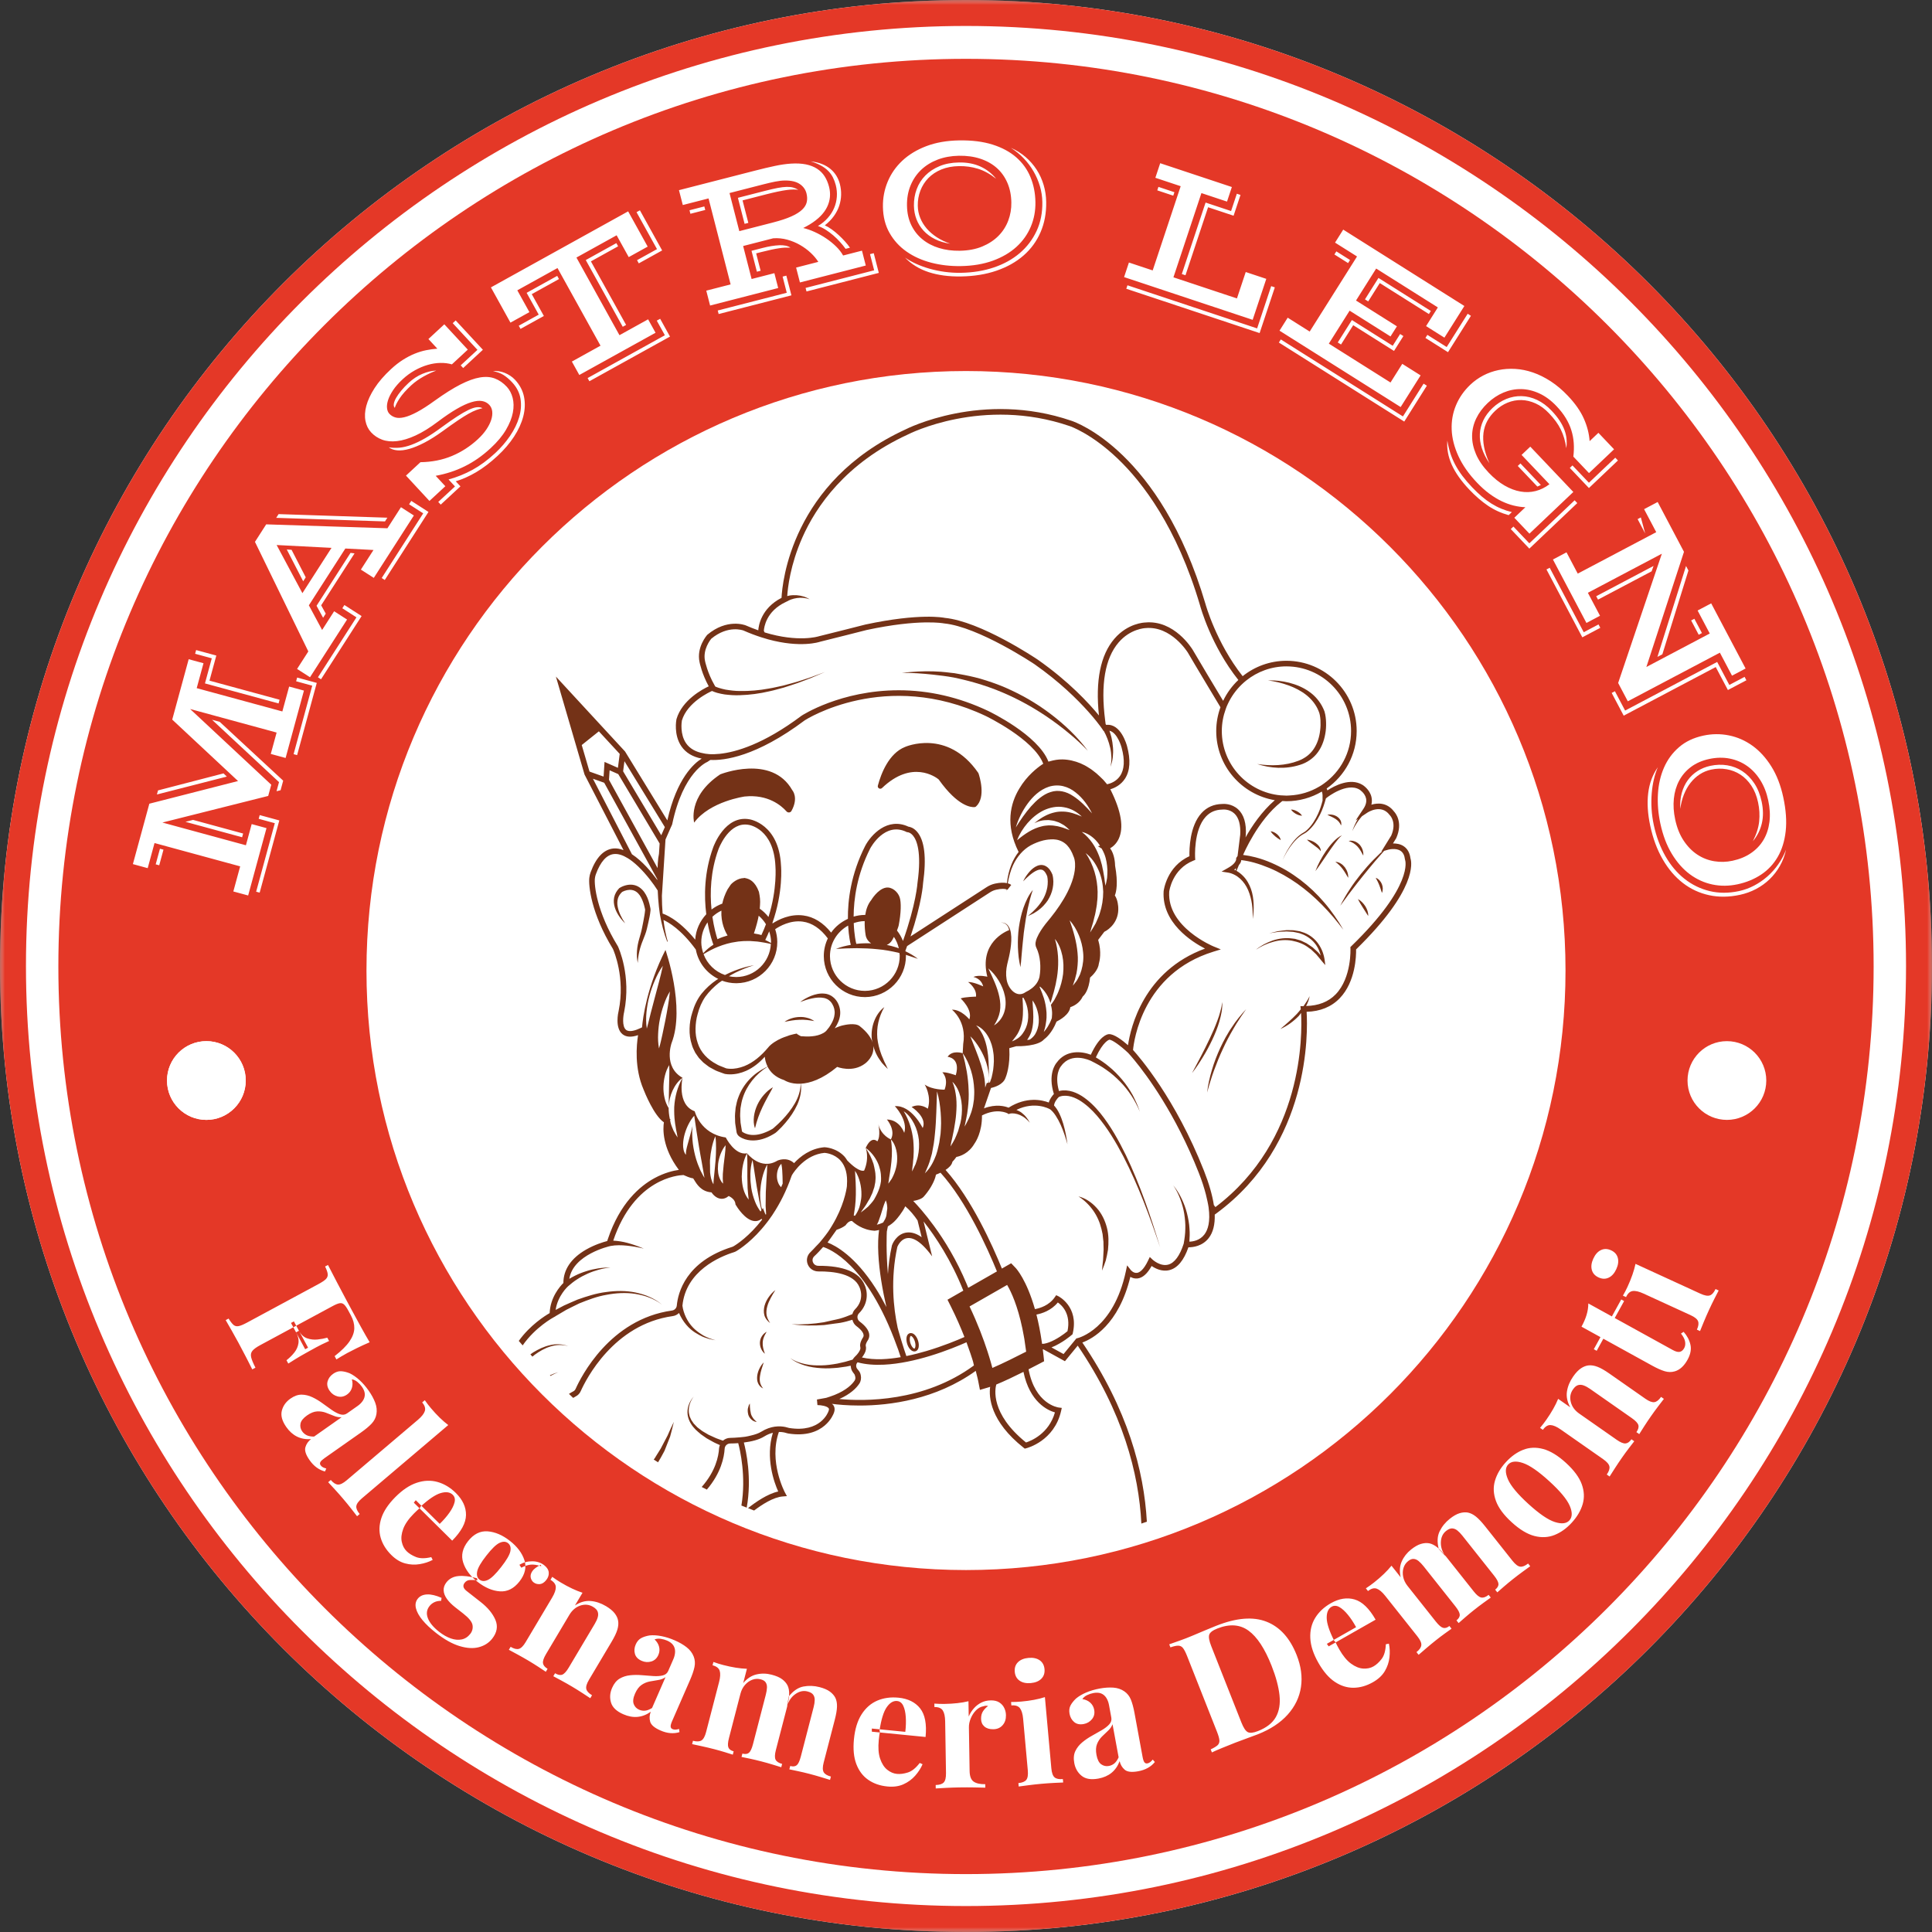 <svg xmlns="http://www.w3.org/2000/svg" xmlns:xlink="http://www.w3.org/1999/xlink" width="202" height="202" viewBox="0 0 202 202">
    <rect x="0" y="0" width="202" height="202" fill="#333333" stroke="none"/>
    <defs>
        <path id="uc9m287uia" d="M0 0L202 0 202 202 0 202z"/>
        <path id="s6flurubpc" d="M0 0L202 0 202 202 0 202z"/>
    </defs>
    <g fill="none" fill-rule="evenodd">
        <g>
            <g>
                <g>
                    <g transform="translate(-619, -30) translate(0, -0) translate(619, 30)">
                        <mask id="8bcttut8nb" fill="#fff">
                            <use xlink:href="#uc9m287uia"/>
                        </mask>
                        <path fill="#FFF" d="M101 202c55.692 0 101-45.308 101-101S156.692 0 101 0 0 45.308 0 101s45.308 101 101 101" mask="url(#8bcttut8nb)"/>
                    </g>
                    <path fill="#E43827" d="M21.578 117.09c-2.274 0-4.117-1.843-4.117-4.117 0-2.273 1.843-4.116 4.117-4.116s4.116 1.843 4.116 4.116c0 2.274-1.842 4.117-4.116 4.117M101 38.793c34.618 0 62.682 28.063 62.682 62.682 0 34.618-28.064 62.682-62.682 62.682-34.62 0-62.683-28.064-62.683-62.682 0-34.619 28.064-62.682 62.683-62.682m79.556 70.064c2.273 0 4.117 1.843 4.117 4.116 0 2.274-1.844 4.117-4.117 4.117-2.274 0-4.117-1.843-4.117-4.117 0-2.273 1.843-4.116 4.117-4.116M101 195.947c52.328 0 94.897-42.57 94.897-94.896 0-52.328-42.57-94.9-94.897-94.9-52.327 0-94.898 42.572-94.898 94.9 0 52.326 42.571 94.896 94.898 94.896" transform="translate(-619, -30) translate(0, -0) translate(619, 30)"/>
                    <path fill="#FFF" d="M21.578 108.857c-2.274 0-4.117 1.843-4.117 4.117 0 2.273 1.843 4.116 4.117 4.116s4.116-1.843 4.116-4.116c0-2.274-1.842-4.117-4.116-4.117M32.646 71.69l-1.684-.459.106-.39 2.052.56-2.056 7.55-.367-.1 1.95-7.162zm-3.915 14.378l-1.684-.458.106-.389 2.051.559-2.055 7.55-.367-.1 1.95-7.162zm.442-4.293l-7.002-6.52.805.22 6.633 6.147-.272 1-.424.105.26-.952zm-7.744-10.322l.714-2.623-1.742-.475.106-.388 2.11.574-.714 2.624 7.328 1.995-.106.388-7.696-2.095zm-2.038 14.473l.793-.202 5.237 1.426-.105.389-5.925-1.613zm-2.985-2.859l.116-.427 6.848-1.777.345.334-7.31 1.87zm-.127 7.303l.444-1.633.368.1-.444 1.633-.368-.1zm8.117 2.837l.715-2.625-8.955-2.438-.713 2.625-1.549-.423 1.72-6.315 9.274-2.37-6.881-6.423 1.72-6.314 1.549.42-.71 2.605 8.954 2.437.71-2.603 1.548.421-1.917 7.045-1.55-.422.61-2.235-9.042-2.462 8.482 7.915-.32 1.174L16.979 86l8.733 2.377.602-2.215 1.55.422-1.918 7.043-1.55-.42zM44.25 53.674l-1.478-.948.23-.356 1.797 1.155-4.57 7.117-.321-.206 4.341-6.762zm-6.981 10.872l-1.478-.95.218-.338 1.798 1.155-4.243 6.609-.322-.206 4.027-6.27zm-4.173-1.208l3.553-5.533.42.054-3.49 5.43.48.87-.278.432-.685-1.253zm-3.112-5.887l.502.035 1.48 2.876-.266.416-1.716-3.327zm4.676-.17l-5.736-.296 2.694 5.033 3.042-4.736zm-5.531-3.528l11.372.375-.25.39-11.373-.374.25-.39zm1.932 16.188l1.176-1.83-5.58-11.457 1.175-1.83 12.675.409 1.415-2.203 1.35.867-4.19 6.524-1.35-.867 1.317-2.05-2.942-.154-3.814 5.939 1.386 2.577 1.256-1.957 1.352.867-3.874 6.032-1.352-.867zM48.168 38.2l1.751-1.621-2.585-2.789.31-.288 2.844 3.068-2.06 1.91-.26-.28zm-.597 12.66l-.674-.73c.877-.237 1.713-.575 2.508-1.01.795-.436 1.584-1.017 2.367-1.742.595-.553 1.112-1.15 1.55-1.793.439-.644.756-1.294.953-1.95.197-.657.246-1.3.148-1.93-.099-.629-.388-1.203-.87-1.723-.29-.314-.59-.57-.894-.766-.305-.196-.676-.332-1.115-.41.196-.025.397-.023.605.008.208.031.412.087.615.168.203.081.399.183.586.306.187.123.353.262.499.42.5.539.814 1.138.942 1.794.128.656.1 1.335-.082 2.038-.182.702-.503 1.407-.965 2.113-.463.706-1.036 1.377-1.72 2.01-.768.712-1.516 1.281-2.242 1.708-.725.427-1.437.743-2.132.95l.491.53-2.06 1.91-.26-.28 1.75-1.621zm-6.294-8.215c-.095-.103-.129-.245-.1-.427.028-.181.108-.387.24-.62.133-.232.311-.484.533-.752.222-.27.48-.542.776-.815.447-.415.927-.73 1.438-.943.512-.215.994-.328 1.45-.339-.192.068-.4.154-.625.258-.225.102-.453.22-.687.347-.232.13-.46.274-.685.432-.224.158-.432.325-.624.503-.537.498-.939.95-1.207 1.357-.268.408-.437.741-.509.999zm-.626 4.124c.367.06.742.073 1.125.037s.795-.135 1.236-.297c.439-.162.918-.39 1.435-.687.517-.297 1.09-.678 1.72-1.144.616-.451 1.154-.827 1.614-1.125.46-.299.858-.529 1.194-.69.336-.16.622-.254.857-.282.236-.027.443.006.62.097-.221.05-.442.115-.663.197-.22.082-.486.208-.795.38-.307.171-.678.404-1.112.695-.433.293-.97.673-1.61 1.138-.673.487-1.302.883-1.886 1.187-.583.303-1.112.523-1.587.657-.474.134-.894.186-1.258.153-.364-.032-.66-.138-.89-.316zm1.795 2.959l1.514-1.403c1.2-.018 2.299-.236 3.294-.652.996-.417 1.9-1.002 2.713-1.755.354-.329.648-.663.88-1.007.23-.342.4-.674.505-.994.105-.322.142-.619.113-.893-.03-.273-.13-.503-.303-.69-.2-.216-.453-.35-.76-.404-.306-.054-.678-.014-1.117.12-.44.133-.947.366-1.521.698-.576.333-1.23.775-1.964 1.327-.85.642-1.632 1.127-2.344 1.455-.713.327-1.361.524-1.944.59-.584.068-1.1.018-1.552-.148-.451-.166-.838-.422-1.161-.771-.3-.324-.496-.723-.588-1.198-.093-.475-.063-1 .09-1.576.154-.575.44-1.19.86-1.843s.994-1.318 1.723-1.993c.423-.392.841-.718 1.255-.978.413-.26.82-.472 1.224-.635.402-.163.8-.284 1.195-.362.394-.08.784-.132 1.17-.16l-.935-1.008 1.662-1.54 2.455 2.648-1.662 1.54c-.375-.109-.779-.159-1.21-.15-.432.008-.874.077-1.324.208-.451.131-.9.32-1.346.57-.446.25-.87.559-1.268.928-.418.388-.751.767-.998 1.138-.247.37-.422.715-.525 1.033-.102.319-.14.602-.112.85.028.247.109.442.24.584.168.182.377.31.625.385.248.077.559.07.932-.015.373-.086.82-.268 1.342-.546.52-.277 1.14-.676 1.857-1.195 1.01-.726 1.9-1.287 2.67-1.681.77-.394 1.452-.642 2.046-.74.595-.1 1.12-.062 1.575.114.455.175.87.463 1.242.866.282.305.484.687.605 1.149.12.463.13.975.024 1.537-.105.563-.344 1.162-.715 1.799-.372.635-.907 1.278-1.606 1.925-.439.406-.884.767-1.337 1.083-.455.316-.918.59-1.392.824-.475.234-.961.432-1.46.594-.5.162-1.02.293-1.56.392l1.01 1.089-1.662 1.54-2.455-2.65zM66.605 27.202l2.088-1.155-2.14-3.863.353-.195 2.324 4.195-2.44 1.352-.185-.334zm2.91 7.85l-.846-1.527.353-.195 1.03 1.861-8.428 4.67-.185-.333 8.076-4.476zm-8.27-7.862l3.197-1.771.185.333-2.844 1.576 3.68 6.644-.353.195-3.865-6.977zm-7.006 6.865l2.087-1.158-1.264-2.28 3.197-1.773.185.334-2.845 1.576 1.264 2.282-2.44 1.352-.184-.333zm5.553 3.748l2.995-1.66-4.498-8.117-4.202 2.327 1.265 2.282-1.982 1.097-2.042-3.685 14.348-7.95 2.042 3.687-1.982 1.097-1.264-2.282-4.202 2.328 4.498 8.118 2.995-1.66.778 1.405-7.971 4.416-.778-1.403zM85.52 23.63c.402-.241.746-.523 1.03-.845.285-.321.507-.668.664-1.04.157-.372.251-.762.282-1.17.03-.408-.008-.817-.112-1.225-.074-.285-.174-.552-.3-.804-.127-.25-.293-.478-.498-.684-.206-.207-.458-.392-.757-.557-.299-.165-.655-.31-1.067-.43.441.045.834.136 1.177.272.344.137.641.31.893.521.252.212.46.45.62.717.163.265.282.55.361.855.096.376.14.755.13 1.136-.008.383-.075.76-.196 1.134-.124.373-.31.733-.56 1.08-.25.349-.566.67-.947.97.235.105.478.247.729.429.25.18.495.38.73.599.237.219.457.442.661.669.205.227.373.441.508.642l-.458.117c-.162-.228-.353-.463-.572-.707-.218-.244-.454-.476-.708-.694-.254-.218-.517-.415-.791-.589-.273-.175-.547-.307-.819-.396zm5.878 4.632l-.433-1.69.389-.1.53 2.06-7.56 1.942-.094-.37 7.168-1.842zm-12.823-2.04l1.181-.303c.624-.161 1.191-.253 1.701-.277.51-.024.908.059 1.192.248-.195-.005-.388-.004-.576.003-.19.007-.399.028-.628.064-.231.034-.495.083-.795.146-.3.063-.657.148-1.073.255l-.516.133.466 1.817-.39.1-.562-2.186zm-1.422-5.54l2.818-.723c.534-.137.982-.24 1.346-.31.364-.068.676-.106.937-.11.263-.006.487.018.674.07.187.052.366.132.54.239-.145-.025-.313-.037-.503-.036-.19 0-.42.018-.689.052-.268.035-.582.09-.94.164-.359.075-.782.175-1.27.3l-2.428.624.604 2.352-.39.1-.7-2.722zm3.667 2.58c.78-.2 1.416-.41 1.907-.63.491-.218.87-.454 1.135-.705.264-.25.427-.519.489-.804.063-.285.052-.59-.032-.914-.103-.401-.338-.726-.708-.973-.367-.247-.884-.368-1.548-.363-.31.004-.654.044-1.03.119-.375.076-.788.171-1.236.287l-3.521.904 1.023 3.984 3.521-.904zm1.44 7.348l-.434-1.691.39-.1.53 2.06-7.608 1.954-.095-.37 7.218-1.853zm-10.169-8.627l1.55-.399.096.37-1.551.398-.095-.37zm1.754 8.405l2.545-.652-2.308-8.99-2.692.691-.4-1.554 7.988-2.051c.748-.193 1.426-.352 2.034-.481.608-.13 1.168-.21 1.679-.244.6-.038 1.125-.01 1.575.081.45.092.837.243 1.16.453.326.21.589.474.791.79.204.319.357.682.462 1.09.192.744.124 1.452-.203 2.123-.327.671-.924 1.274-1.792 1.808-.107.068-.22.134-.34.196-.12.061-.239.125-.362.19.392.094.796.234 1.212.425.416.19.813.412 1.19.668.378.255.722.534 1.032.838.31.304.556.619.736.945l1.971-.506.399 1.554-6.885 1.77-.4-1.556 2.321-.596c-.2-.321-.464-.636-.794-.946-.329-.308-.7-.582-1.116-.821-.414-.239-.862-.424-1.343-.557-.481-.131-.97-.178-1.466-.14l-3.14.806.886 3.449 2.38-.61.399 1.554-7.12 1.83-.399-1.557zM95.555 21.519c-.01-.616.086-1.196.289-1.74.202-.546.505-1.022.908-1.43.403-.408.898-.734 1.484-.978.588-.244 1.264-.372 2.03-.384.838-.013 1.582.127 2.231.42.65.294 1.2.722 1.652 1.283-.639-.504-1.274-.854-1.905-1.048-.63-.193-1.288-.285-1.973-.273-.691.01-1.307.128-1.848.35-.54.223-.993.523-1.36.9-.365.377-.644.816-.834 1.313-.19.498-.28 1.025-.272 1.58.007.442.092.863.253 1.265.16.403.388.775.682 1.118.295.343.65.648 1.062.916.414.268.882.491 1.4.67-.597-.084-1.132-.244-1.603-.481-.47-.236-.866-.53-1.187-.879-.322-.35-.568-.745-.74-1.187-.17-.442-.26-.914-.269-1.415m-.726-.02c.013.763.161 1.44.446 2.031.285.591.674 1.088 1.168 1.49.493.405 1.072.708 1.736.911.665.204 1.386.299 2.165.286.892-.014 1.678-.162 2.355-.444.676-.282 1.242-.654 1.698-1.116.456-.463.796-.995 1.022-1.598.225-.602.332-1.23.321-1.886-.011-.755-.148-1.439-.41-2.05-.262-.611-.63-1.129-1.103-1.553-.474-.424-1.046-.747-1.718-.97-.672-.224-1.423-.329-2.256-.315-.805.014-1.543.147-2.214.402-.67.255-1.245.611-1.725 1.067-.478.455-.85 1.002-1.111 1.638-.262.636-.386 1.339-.374 2.108m-.203 5.431c.345.243.737.463 1.173.659.437.197.906.366 1.408.51.503.141 1.03.25 1.581.325.552.074 1.113.108 1.684.098 1.248-.02 2.396-.208 3.445-.562 1.048-.355 1.95-.855 2.705-1.5.755-.644 1.341-1.416 1.76-2.315.418-.9.619-1.908.6-3.026-.008-.554-.093-1.103-.252-1.646-.16-.543-.382-1.06-.666-1.55-.282-.49-.625-.946-1.028-1.368-.403-.42-.853-.788-1.347-1.102.574.252 1.088.573 1.541.963.453.392.837.832 1.155 1.321.316.49.56 1.021.73 1.594.17.573.26 1.167.27 1.782.019 1.157-.177 2.21-.588 3.16-.41.95-1.005 1.764-1.783 2.442-.778.678-1.72 1.207-2.825 1.586-1.104.38-2.342.58-3.71.602-1.27.02-2.396-.13-3.382-.451-.986-.322-1.809-.83-2.471-1.522m-2.312-5.31c-.015-.915.15-1.79.496-2.621.345-.832.856-1.565 1.53-2.198.675-.633 1.511-1.14 2.509-1.521.997-.38 2.14-.58 3.429-.602 1.342-.022 2.51.125 3.506.44s1.822.762 2.48 1.34c.656.578 1.15 1.265 1.478 2.063.329.797.5 1.667.516 2.61.015.916-.147 1.775-.487 2.577-.34.802-.84 1.503-1.501 2.106-.663.603-1.483 1.083-2.46 1.44-.978.356-2.094.545-3.349.566-1.08.017-2.108-.1-3.082-.351-.974-.253-1.836-.637-2.583-1.158-.747-.52-1.342-1.17-1.788-1.953-.447-.781-.677-1.695-.694-2.738M126.05 21.179l2.666.886.602-1.81.382.128-.722 2.171-2.666-.886-2.364 7.111-.383-.127 2.485-7.473zm-4.93-1.64l1.671.557-.12.361-1.672-.555.12-.362zm10.319 14.796l1.469-4.418.382.128-1.59 4.78-13.94-4.634.12-.363 13.559 4.507zm-13.405-6.887l2.485.826 2.927-8.806-2.647-.88.506-1.524 7.492 2.49-.506 1.524-2.676-.89-2.927 8.807 6.641 2.208.918-2.762 2.15.715-1.425 4.284-13.444-4.468.506-1.524zM149.24 35.012l2.019 1.272 2.193-3.479.34.215-2.396 3.803-2.36-1.489.204-.322zm-5.115-5.953l5.477 3.454-.203.322-5.136-3.239-1.21 1.918-.34-.215 1.412-2.24zm-2.778 4.404l4.268 2.69.776-1.23.34.216-.979 1.553L141.485 34l-1.273 2.02-.342-.215 1.477-2.343zm-1.625-7.18l1.43.902-.203.322-1.43-.902.203-.323zm-5.087 6.933l2.3 1.45 4.95-7.85-2.3-1.45.856-1.358 12.666 7.987-2.087 3.309-1.916-1.208 1.23-1.953-6.448-4.065-2.108 3.344 4.276 2.696-.67 1.06-4.275-2.696-2.173 3.447 6.449 4.064 1.23-1.951 1.917 1.208-2.087 3.31-12.665-7.986.855-1.358zm12.049 10.325l2.16-3.429.341.214-2.364 3.752-13.109-8.266.203-.322 12.769 8.05zM164.409 48.662l1.72 1.81 2.757-2.619.277.293-3.033 2.88-1.998-2.102.277-.262zm-5.44-.207l2.135 2.25c-.038.017-.094.044-.165.08-.072.036-.14.065-.2.087l-2.047-2.154.276-.263zm.93 8.352l4.736-4.499.277.293-5.012 4.76-1.941-2.044.276-.263 1.664 1.753zm-3.85-14.149c.442-.418.922-.733 1.441-.945.52-.21 1.05-.31 1.593-.296.542.011 1.083.144 1.622.395.539.253 1.049.631 1.53 1.138.333.35.609.692.829 1.025.22.333.388.66.505.977.12.319.192.636.22.951.028.317.019.636-.026.956-.054-.376-.127-.722-.221-1.04-.094-.318-.212-.622-.355-.913-.142-.29-.315-.574-.516-.85-.203-.275-.44-.556-.713-.843-.44-.464-.906-.806-1.4-1.031-.495-.224-.99-.343-1.485-.353-.495-.012-.978.08-1.45.272-.471.193-.903.477-1.295.85-.34.322-.614.675-.823 1.058-.208.382-.341.8-.4 1.254-.057.453-.037.944.062 1.47.099.527.286 1.095.56 1.704-.357-.522-.62-1.04-.787-1.557-.168-.516-.24-1.021-.214-1.513.027-.492.148-.967.365-1.423.217-.456.537-.884.959-1.286zm-2.316-2.438c.403-.382.853-.702 1.35-.962.496-.259 1.025-.446 1.588-.564.562-.117 1.148-.158 1.758-.122.61.036 1.227.16 1.85.374s1.242.522 1.859.922c.615.401 1.213.906 1.79 1.514.768.808 1.325 1.604 1.67 2.386.348.782.55 1.566.606 2.355l.917-.87 1.637 1.723-2.619 2.488-1.637-1.724c.058-.491.073-.965.041-1.42-.032-.456-.115-.9-.25-1.333-.133-.433-.328-.859-.584-1.278-.255-.42-.576-.834-.965-1.243-.574-.604-1.176-1.048-1.81-1.336-.632-.289-1.265-.438-1.897-.448-.634-.01-1.248.112-1.847.365-.598.254-1.147.618-1.647 1.093-.519.493-.918 1.03-1.197 1.61-.28.58-.423 1.183-.431 1.81-.007.63.128 1.268.406 1.921.278.652.72 1.297 1.326 1.935.54.57 1.093 1.018 1.655 1.344.564.325 1.12.536 1.667.631.547.096 1.077.079 1.59-.051.513-.131.994-.368 1.443-.711l-2.913-3.066.91-.864 4.5 4.738-4.59 4.36-1.58-1.664 1.156-1.099c-.403-.016-.811-.075-1.226-.176-.415-.101-.834-.254-1.258-.457-.424-.204-.853-.467-1.286-.786-.433-.32-.865-.706-1.295-1.16-.865-.909-1.512-1.836-1.942-2.779-.43-.944-.663-1.861-.698-2.753-.036-.892.113-1.74.448-2.543.334-.804.835-1.524 1.505-2.16zm-2.407 5.842c.074.458.177.89.307 1.3.13.408.298.808.504 1.2.207.392.456.784.75 1.177.294.39.64.797 1.038 1.215.342.36.679.68 1.011.963.332.281.668.527 1.007.739.338.21.682.388 1.033.533.348.144.714.262 1.096.354l-.335.317c-.781-.211-1.501-.539-2.16-.983-.656-.445-1.305-1.004-1.943-1.675-.85-.895-1.465-1.764-1.842-2.603-.378-.84-.533-1.685-.466-2.537zM177.155 64.695l.79 1.495-.337.178-.79-1.496.337-.177zm-.622-5.046l-2.725 8.76-.515.272 2.991-9.504.249.472zm-4.974-5.55l.453 1.674-.79-1.496.337-.178zm-1.645 20.194l9.625-5.084 1.27 2.404 1.597-.843.188.356-1.934 1.02-1.27-2.403-9.625 5.083-1.256-2.377.337-.178 1.068 2.022zm2.974-15.122l-.202.562-5.607 2.96-.188-.355 5.997-3.167zm-9.102-1.422l1.175 2.225 8.207-4.334-1.27-2.404 1.42-.75 2.75 5.21-3.931 12.04 6.627-3.5-1.27-2.404 1.42-.749 3.597 6.812-1.42.749-1.269-2.404-9.626 5.083-1.01-1.914 4.57-13.517-7.736 4.086 1.27 2.403-1.42.75-3.503-6.633 1.419-.75zm1.802 8.352l1.544-.816.187.356-1.88.994-3.748-7.096.337-.178 3.56 6.74zM178.83 80.07c.602-.128 1.19-.146 1.763-.053.575.094 1.101.298 1.58.615.478.315.893.738 1.246 1.266.352.529.609 1.167.77 1.916.176.82.182 1.577.02 2.271-.163.694-.475 1.317-.938 1.87.371-.725.59-1.416.658-2.072.068-.658.03-1.32-.114-1.99-.144-.675-.378-1.257-.701-1.744-.324-.487-.706-.873-1.147-1.16-.44-.286-.925-.475-1.45-.563-.526-.09-1.06-.078-1.602.039-.431.092-.83.256-1.193.492-.363.236-.684.531-.964.887-.28.355-.51.76-.693 1.22-.182.457-.31.959-.385 1.503-.034-.604.02-1.16.16-1.666.141-.508.352-.953.632-1.336.28-.382.621-.701 1.022-.955.4-.254.845-.434 1.336-.54m-.122-.715c-.746.161-1.38.437-1.905.83-.525.396-.936.873-1.237 1.436-.3.562-.485 1.188-.556 1.88-.071.692-.025 1.417.139 2.18.187.872.484 1.613.893 2.222.406.61.881 1.093 1.424 1.452.541.356 1.13.587 1.764.691.635.105 1.272.088 1.913-.05.739-.158 1.384-.424 1.932-.8.549-.374.986-.836 1.31-1.383.324-.546.53-1.17.619-1.872.089-.703.046-1.462-.13-2.275-.167-.788-.442-1.486-.823-2.094-.38-.608-.84-1.104-1.38-1.485-.54-.382-1.147-.64-1.823-.773-.675-.133-1.389-.12-2.14.041m-.607-2.444c.896-.192 1.786-.199 2.668-.021.883.178 1.701.536 2.453 1.076.751.538 1.41 1.26 1.978 2.165.567.904.986 1.987 1.255 3.248.281 1.313.364 2.487.249 3.526-.116 1.036-.394 1.934-.834 2.691-.44.757-1.019 1.373-1.738 1.85-.719.477-1.538.814-2.461 1.012-.895.192-1.77.2-2.622.022-.852-.178-1.637-.534-2.357-1.065-.72-.533-1.35-1.244-1.89-2.134-.54-.89-.94-1.949-1.204-3.176-.227-1.057-.31-2.088-.252-3.092.058-1.004.27-1.923.634-2.757.365-.834.888-1.545 1.57-2.133.68-.59 1.531-.993 2.551-1.212m-4.761 3.297c-.171.387-.31.813-.419 1.28-.109.465-.184.959-.226 1.48-.043.52-.047 1.057-.014 1.614.034.555.111 1.113.23 1.67.262 1.221.67 2.311 1.22 3.271.552.96 1.216 1.748 1.995 2.363.778.616 1.649 1.042 2.613 1.278s1.992.237 3.084.003c.543-.117 1.065-.306 1.566-.567.502-.263.966-.58 1.391-.952.427-.374.807-.798 1.143-1.276.336-.476.61-.99.82-1.535-.135.613-.35 1.18-.646 1.699-.295.52-.653.983-1.072 1.388-.42.406-.894.748-1.422 1.026-.528.279-1.094.482-1.696.611-1.13.242-2.203.254-3.214.035-1.01-.22-1.925-.644-2.741-1.276-.816-.632-1.517-1.452-2.103-2.463-.587-1.01-1.023-2.185-1.31-3.525-.266-1.24-.337-2.375-.212-3.404.125-1.03.463-1.936 1.013-2.72M32.21 140.906l-.302.163-1.483-2.749.303-.162 1.483 2.748zm2.198-.698c-.595.27-1.044.489-1.343.657-.299.167-.575.32-.826.455-.252.136-.527.29-.823.463-.296.173-.721.434-1.273.784l-.188-.347c.32-.25.596-.522.827-.816.231-.294.373-.618.423-.97.05-.352-.033-.73-.25-1.133l.302-.162c.218.403.503.665.854.788.352.122.715.162 1.091.123.374-.04.714-.103 1.018-.19l.188.348zm4.243.131c-.475.203-.928.412-1.359.624-.431.214-.762.383-.994.508-.232.124-.443.245-.634.361-.19.116-.354.217-.49.303l-.187-.347c.715-.555 1.234-1.07 1.557-1.543.323-.473.49-.929.5-1.37.008-.441-.112-.892-.362-1.355l-.269-.499c-.157-.292-.302-.5-.433-.623-.132-.125-.287-.171-.466-.14-.178.03-.423.13-.735.299l-7.583 4.09c-.393.212-.664.41-.81.593-.149.185-.19.408-.126.672.064.265.213.625.448 1.085l-.332.179c-.159-.317-.367-.727-.622-1.226-.257-.498-.53-1.02-.824-1.563-.233-.433-.467-.854-.7-1.26-.232-.408-.444-.775-.633-1.102l.303-.163c.193.311.364.53.512.66.147.128.326.171.537.129.21-.042.498-.161.86-.357l7.493-4.041c.373-.2.632-.377.779-.527.146-.151.207-.326.183-.528-.025-.202-.115-.461-.274-.779l.302-.162c.283.549.591 1.143.923 1.783.332.64.651 1.242.955 1.806l.733 1.36c.25.463.536.988.858 1.574.324.587.62 1.106.89 1.559zM31.592 149.651c.125.177.284.314.477.41.193.095.45.142.77.14l2.878-2.024c-.266.02-.533-.028-.8-.14-.269-.112-.549-.222-.842-.33-.293-.11-.602-.155-.925-.137-.323.017-.673.157-1.047.42-.403.284-.631.57-.685.86-.055.291.003.557.174.801m-1.658-.449c-.441-.627-.597-1.195-.467-1.707.13-.511.43-.932.897-1.261.403-.282.794-.421 1.176-.417.38.005.755.095 1.122.27.368.174.72.387 1.055.633.334.247.66.48.974.7.315.218.607.37.875.454.27.083.511.05.726-.102l1.096-.77c.243-.17.433-.363.568-.578.136-.215.198-.44.186-.677-.012-.236-.11-.484-.295-.747-.131-.187-.288-.356-.472-.507-.183-.152-.378-.245-.585-.28.09.327.09.632 0 .91-.09.281-.255.507-.499.678-.318.224-.648.291-.99.202-.342-.087-.618-.281-.829-.58-.237-.337-.31-.667-.222-.987.089-.323.283-.588.583-.798.271-.192.543-.282.817-.27.273.01.574.081.905.212.334.157.672.391 1.017.7.344.312.667.681.97 1.112.303.43.532.851.687 1.26.154.409.197.813.128 1.21-.065.367-.23.693-.498.979-.267.287-.64.598-1.116.933l-3.819 2.685c-.224.159-.367.294-.428.407-.06.112-.051.225.028.336.065.094.15.166.258.218.105.051.217.091.335.12l-.14.309c-.306-.078-.595-.215-.864-.41-.27-.195-.517-.452-.741-.77-.395-.56-.542-1.013-.44-1.357.1-.343.297-.626.59-.845-.549.035-1.036-.052-1.464-.263-.427-.21-.802-.543-1.124-1.002M46.868 148.996l-9.03 7.664c-.365.31-.56.585-.584.823-.023.236.095.509.354.814l-.275.233c-.132-.173-.332-.43-.6-.773-.269-.343-.547-.685-.836-1.024-.289-.342-.585-.678-.891-1.011-.306-.334-.537-.584-.694-.751l.275-.232c.259.304.508.464.746.48.238.015.54-.133.907-.443l7.458-6.33c.392-.335.633-.64.72-.916.088-.277-.005-.577-.279-.9l.275-.233c.21.301.427.583.65.845.302.357.606.685.911.982.305.296.602.554.893.772M47.666 156.104c.716.71 1.067 1.475 1.056 2.301-.012.824-.493 1.718-1.443 2.677l-4.013-3.971.205-.257 2.501 2.475c.402-.39.742-.782 1.019-1.176.277-.394.455-.753.534-1.077.08-.324.018-.587-.186-.787-.285-.283-.703-.344-1.257-.183-.553.16-1.26.636-2.122 1.425l-.036.11c-.105.09-.211.185-.32.287-.109.102-.22.21-.332.323-.556.56-.927 1.096-1.114 1.601-.188.508-.238.96-.15 1.36.086.4.255.725.508.976.244.24.57.443.98.607.41.163.941.167 1.596.01l.147.29c-.403.213-.855.36-1.356.443-.502.085-1.008.06-1.518-.076-.511-.135-.994-.427-1.45-.879-.552-.547-.924-1.147-1.113-1.801-.19-.655-.167-1.341.069-2.058.234-.717.718-1.446 1.45-2.186.748-.756 1.5-1.26 2.256-1.51.755-.25 1.48-.277 2.178-.078.696.198 1.334.583 1.911 1.154M54.503 163.911l-.196-.306c.41-.245.857-.367 1.343-.365.485.003.903.141 1.254.416.289.226.445.477.47.75.025.275-.06.538-.258.79-.212.27-.441.413-.687.432-.247.017-.46-.045-.64-.186-.154-.12-.253-.285-.299-.495-.046-.21.008-.433.164-.668.154-.234.455-.461.9-.677l.033.154c-.441-.142-.814-.197-1.115-.164-.301.032-.624.14-.97.32m-4.372 1.239c.242.19.54.202.89.033.35-.168.808-.613 1.372-1.335.565-.72.887-1.27.967-1.65.08-.381-.001-.667-.244-.858-.235-.183-.529-.192-.884-.027s-.815.608-1.378 1.329c-.565.72-.885 1.273-.96 1.657-.077.384.002.669.237.851m-.19.243c-.767-.599-1.27-1.274-1.512-2.022-.241-.749-.073-1.493.506-2.232.585-.747 1.269-1.09 2.05-1.031.782.06 1.555.39 2.321.99.775.605 1.282 1.28 1.523 2.02.241.742.069 1.487-.517 2.234-.58.738-1.259 1.082-2.039 1.03-.78-.052-1.558-.381-2.332-.989m-4.38 5.312c-.558-.437-1.02-.874-1.382-1.31-.363-.438-.592-.851-.688-1.238-.096-.388-.034-.721.184-1 .22-.28.54-.43.966-.453.425-.024.934.096 1.529.359l-.048.31c-.277 0-.516.05-.716.148-.2.098-.366.232-.5.403-.297.379-.35.805-.163 1.28.188.474.58.944 1.174 1.41.404.316.81.547 1.214.69.404.141.784.177 1.138.106.354-.072.654-.265.9-.58.212-.27.292-.576.239-.915-.054-.34-.378-.744-.972-1.21l-.838-.655c-.37-.29-.66-.583-.87-.878-.212-.297-.326-.592-.341-.888-.016-.296.082-.578.295-.849.296-.378.705-.595 1.228-.65.524-.056 1.175.02 1.96.226l.05.214c-.256-.026-.506-.037-.75-.03-.243.004-.44.101-.587.29-.226.289-.16.574.201.856l1.472 1.154c.748.585 1.262 1.21 1.543 1.872.28.664.168 1.315-.332 1.955-.346.44-.808.74-1.389.895-.58.156-1.253.12-2.018-.11-.765-.229-1.599-.696-2.5-1.402M63.349 167.924c.413.246.719.498.919.756.198.258.32.52.36.784.047.28.02.59-.082.93-.101.339-.301.76-.6 1.26l-2.36 3.968c-.246.414-.341.736-.286.967.054.234.254.452.599.657l-.185.31c-.181-.121-.454-.301-.819-.538-.364-.237-.73-.464-1.093-.68-.374-.222-.745-.433-1.112-.63-.368-.2-.648-.35-.84-.451l.183-.31c.295.176.546.224.752.147.205-.078.431-.323.677-.736l2.729-4.587c.146-.246.248-.474.308-.686.058-.21.055-.406-.012-.585-.066-.18-.227-.345-.483-.497-.413-.246-.856-.29-1.33-.133-.473.159-.856.484-1.148.975l-2.44 4.102c-.244.412-.35.728-.315.95.035.22.196.416.48.585l-.183.31c-.172-.115-.422-.281-.753-.498-.33-.216-.678-.433-1.041-.65-.374-.222-.762-.443-1.165-.662-.402-.219-.704-.382-.906-.489l.184-.31c.345.205.632.275.862.213.23-.063.469-.3.714-.714l2.764-4.646c.263-.443.39-.809.384-1.1-.007-.289-.193-.543-.557-.76l.184-.309c.298.217.594.412.89.588.412.246.808.458 1.188.637.379.179.742.325 1.088.437l-.79 1.328c.544-.355 1.09-.51 1.635-.465.545.044 1.079.222 1.6.532M66.823 178.758c.199.087.407.12.62.102.214-.019.457-.112.732-.28l1.407-3.225c-.217.155-.47.254-.757.298-.287.042-.584.094-.891.153-.308.06-.595.18-.861.364-.267.183-.492.485-.676.904-.197.45-.243.814-.139 1.091.104.276.293.474.565.593m-1.65.477c-.703-.306-1.132-.711-1.286-1.216-.154-.504-.118-1.018.112-1.544.196-.45.46-.772.787-.967.329-.193.694-.311 1.1-.352.405-.042.815-.044 1.23-.007.414.037.813.068 1.196.092.383.024.71 0 .984-.068.273-.067.462-.221.568-.463l.535-1.227c.12-.272.18-.535.185-.79.005-.253-.059-.478-.192-.673-.133-.196-.347-.358-.64-.486-.21-.091-.432-.153-.667-.188-.235-.034-.45-.012-.645.065.246.232.405.492.473.778.07.286.044.565-.075.838-.155.356-.402.586-.74.688-.338.102-.675.08-1.01-.067-.379-.166-.613-.407-.703-.728-.091-.32-.064-.649.083-.984.133-.304.319-.522.557-.656.24-.132.534-.228.884-.287.368-.04.778-.017 1.234.07.456.087.924.235 1.407.445.482.21.896.45 1.24.72.345.269.59.59.739.968.135.346.163.711.083 1.094-.08.384-.237.843-.47 1.377l-1.868 4.28c-.11.25-.162.441-.154.568.006.127.072.22.199.274.104.046.215.064.333.052.117-.01.233-.035.35-.072l.04.336c-.303.093-.62.126-.952.1-.332-.026-.676-.118-1.032-.274-.63-.274-.99-.585-1.082-.93-.093-.347-.071-.69.065-1.03-.45.316-.912.495-1.387.537-.474.043-.968-.048-1.481-.273M85.683 176.396c.466.12.826.277 1.085.468.257.19.45.408.575.654.122.256.179.563.169.92-.01.36-.088.815-.231 1.369l-1.16 4.468c-.12.465-.122.802-.004 1.01.117.207.37.362.757.462l-.09.35c-.207-.066-.52-.161-.936-.287-.417-.127-.83-.243-1.24-.349-.398-.104-.794-.197-1.186-.28-.392-.085-.689-.147-.891-.188l.09-.349c.3.078.529.049.689-.087.159-.136.298-.437.42-.902l1.34-5.166c.072-.277.109-.524.112-.743.004-.218-.049-.403-.158-.555-.108-.152-.305-.266-.593-.34-.432-.112-.859-.019-1.28.28-.42.299-.706.724-.862 1.275l.18-1.035c.472-.588.984-.934 1.538-1.038.553-.104 1.112-.083 1.676.063m-5-1.297c.465.12.827.276 1.085.467.257.19.449.41.574.655.123.256.179.563.169.92-.01.358-.087.815-.23 1.369l-1.16 4.468c-.12.466-.13.8-.03 1.003.101.204.329.352.684.443l-.09.35c-.198-.063-.496-.155-.896-.277-.4-.122-.793-.232-1.18-.332-.4-.105-.795-.198-1.187-.283-.392-.083-.69-.146-.892-.186l.091-.348c.3.077.528.048.688-.088.159-.135.3-.437.42-.902l1.34-5.167c.072-.277.112-.523.121-.74.009-.216-.035-.398-.133-.548-.097-.15-.273-.257-.527-.323-.289-.075-.575-.061-.862.041-.287.104-.543.284-.77.538-.224.255-.385.564-.48.93l-1.197 4.619c-.121.464-.143.796-.064.994.079.198.262.334.551.409l-.09.348c-.175-.057-.446-.142-.812-.255-.368-.113-.745-.22-1.132-.32-.421-.109-.855-.212-1.302-.31-.447-.1-.783-.171-1.008-.217l.09-.35c.388.1.684.088.887-.035.205-.126.366-.42.487-.885l1.358-5.233c.129-.499.15-.886.061-1.164-.087-.277-.335-.468-.746-.575l.091-.348c.346.125.685.23 1.017.317.465.12.905.214 1.319.28.414.066.804.106 1.167.116l-.389 1.496c.41-.485.873-.788 1.39-.907.515-.121 1.044-.111 1.587.03M93.936 177.5c1.002.1 1.758.473 2.269 1.12.511.649.7 1.645.568 2.989l-5.619-.554-.002-.327 3.502.344c.066-.557.082-1.075.049-1.555s-.121-.872-.264-1.173c-.143-.301-.356-.467-.641-.495-.399-.039-.762.178-1.09.652-.329.474-.579 1.288-.75 2.443l.042.11c-.025.134-.048.275-.069.423-.02.147-.037.302-.053.46-.077.787-.03 1.436.145 1.947.174.51.42.894.74 1.15.32.256.656.4 1.01.435.342.034.723-.014 1.144-.146.42-.13.835-.464 1.244-.998l.298.132c-.18.42-.437.82-.773 1.201-.337.38-.745.68-1.227.897-.48.216-1.04.293-1.678.23-.775-.075-1.441-.308-2.001-.697-.56-.387-.974-.934-1.244-1.639s-.354-1.576-.252-2.611c.104-1.06.37-1.924.798-2.595.428-.67.975-1.148 1.642-1.435.666-.284 1.403-.386 2.212-.307M103.591 177.783c.366-.005.665.067.896.217.232.151.403.345.516.584.113.239.172.49.175.752.007.424-.11.772-.352 1.044-.241.274-.563.412-.963.42-.4.007-.714-.088-.94-.285-.227-.197-.342-.461-.347-.793-.006-.32.061-.587.201-.801.14-.214.317-.398.532-.55-.161-.042-.321-.034-.48.025-.297.05-.561.196-.792.434-.23.238-.412.518-.543.84-.133.324-.196.64-.19.948l.073 4.548c.009.548.149.92.42 1.108.272.19.677.281 1.215.272l.006.362c-.263-.008-.646-.017-1.15-.025-.504-.009-1.03-.009-1.58 0-.457.007-.92.023-1.388.048-.47.024-.825.045-1.064.06l-.007-.36c.4-.007.683-.097.846-.272.163-.174.24-.5.233-.982l-.087-5.405c-.009-.516-.092-.894-.25-1.138-.159-.243-.45-.362-.873-.354l-.007-.36c.367.027.722.04 1.066.033.48-.007.929-.035 1.345-.082.418-.046.803-.113 1.156-.199l.026 1.596c.133-.311.31-.594.536-.85.225-.255.484-.456.78-.604.294-.148.625-.225.991-.23M107.535 173.341c.478-.043.868.04 1.168.247.3.21.469.519.506.928.037.41-.073.745-.331 1.005-.258.259-.627.41-1.105.453-.479.042-.868-.04-1.168-.249-.3-.207-.47-.516-.507-.927-.037-.41.074-.745.331-1.004.26-.258.627-.41 1.106-.453m1.715 4.101l.672 7.436c.043.479.156.796.336.952.18.156.47.216.87.18l.032.359c-.217.008-.54.023-.97.044-.43.022-.866.053-1.31.093-.445.04-.894.089-1.348.148-.454.058-.795.103-1.022.135l-.032-.358c.399-.037.673-.148.823-.334.15-.185.203-.518.16-.996l-.487-5.385c-.046-.513-.158-.884-.334-1.115-.176-.23-.475-.328-.896-.29l-.033-.358c.368 0 .723-.015 1.065-.046.479-.042.924-.102 1.336-.18.412-.078.792-.172 1.138-.285M115.937 184.64c.213-.039.404-.127.571-.261.167-.136.317-.35.45-.642l-.637-3.46c-.093.25-.248.473-.461.67-.214.196-.432.404-.653.625-.221.222-.391.482-.51.784-.12.3-.138.677-.055 1.127.089.484.254.812.494.982.242.17.508.23.801.175m-1.101 1.32c-.754.138-1.336.042-1.746-.29-.41-.33-.667-.778-.77-1.34-.09-.485-.052-.9.111-1.244.164-.344.402-.646.715-.907.312-.262.65-.492 1.016-.694.364-.2.711-.397 1.042-.593.33-.194.59-.396.778-.605.19-.21.26-.443.211-.703l-.241-1.316c-.054-.292-.15-.544-.288-.758-.138-.213-.318-.364-.537-.452-.22-.086-.487-.101-.802-.043-.225.041-.445.114-.658.217-.214.102-.38.241-.5.414.336.055.612.181.83.379.216.2.352.446.405.738.07.382-.006.71-.229.985-.223.273-.514.443-.875.51-.404.073-.735.004-.99-.212-.254-.214-.415-.501-.481-.862-.06-.327-.028-.612.095-.856.125-.242.315-.487.573-.732.281-.238.635-.449 1.061-.632.426-.183.898-.322 1.416-.418.517-.095.994-.127 1.43-.097.436.031.821.16 1.154.39.306.211.533.498.682.861.148.362.274.83.38 1.403l.845 4.592c.05.27.113.457.19.559.076.102.183.14.317.117.113-.022.214-.07.306-.145.09-.074.173-.16.25-.255l.221.255c-.199.247-.444.453-.733.616-.29.163-.627.281-1.009.351-.675.124-1.148.07-1.418-.166-.27-.235-.444-.533-.522-.89-.196.512-.479.92-.848 1.22-.37.3-.83.502-1.381.603M127.28 170.27c-.49.192-.774.41-.85.649-.078.24-.008.636.21 1.19l3.152 7.981c.218.553.44.89.666 1.01.226.12.583.083 1.073-.11.894-.352 1.516-.84 1.867-1.465.35-.625.476-1.385.38-2.281-.095-.898-.372-1.926-.83-3.087-.706-1.787-1.508-3.008-2.406-3.662-.898-.654-1.985-.73-3.262-.226m-.097-.293c2.095-.828 3.843-.968 5.24-.418 1.399.55 2.448 1.712 3.15 3.49.458 1.16.608 2.272.45 3.336-.158 1.066-.618 2.025-1.382 2.88-.763.856-1.81 1.545-3.14 2.07-.255.102-.623.238-1.103.409-.48.17-.895.326-1.247.464-.468.185-.927.37-1.377.553-.45.184-.805.339-1.063.465l-.126-.319c.333-.156.571-.3.717-.43.144-.132.208-.304.192-.52-.017-.213-.102-.512-.253-.895l-3.126-7.918c-.156-.394-.3-.673-.432-.836-.132-.164-.3-.243-.503-.243-.202 0-.47.059-.805.178l-.126-.32c.27-.093.635-.221 1.094-.385.458-.161.909-.338 1.352-.525.379-.16.808-.343 1.289-.544.48-.202.88-.367 1.199-.492M139.139 167.628c.875-.497 1.708-.629 2.5-.395.791.235 1.521.938 2.188 2.112l-4.907 2.791-.191-.265 3.058-1.741c-.267-.493-.553-.926-.858-1.298-.304-.373-.602-.643-.892-.806-.29-.164-.561-.174-.81-.034-.348.198-.52.586-.514 1.162.006.576.272 1.385.8 2.427l.095.065c.058.125.122.254.19.386.069.132.143.267.221.407.392.686.805 1.188 1.242 1.505.438.318.86.489 1.27.512.408.024.766-.05 1.075-.227.298-.17.582-.43.85-.779.267-.35.414-.862.44-1.535l.32-.063c.095.447.115.921.06 1.427-.055.505-.216.986-.483 1.44-.268.455-.68.84-1.237 1.158-.676.386-1.355.58-2.036.586-.681.006-1.335-.2-1.963-.62-.627-.42-1.198-1.084-1.713-1.988-.527-.925-.808-1.784-.846-2.58-.038-.795.133-1.5.512-2.118.38-.617.923-1.127 1.629-1.529M151.584 158.796c.377-.298.719-.493 1.027-.584.307-.092.597-.113.868-.066.279.058.558.197.837.42.28.225.597.56.953 1.008l2.87 3.617c.3.375.568.579.804.61.237.032.512-.077.826-.326l.224.282c-.178.127-.442.319-.793.575-.352.257-.693.517-1.024.78-.323.256-.636.516-.939.777-.303.263-.532.463-.686.6l-.223-.282c.241-.193.356-.393.343-.602-.012-.209-.168-.502-.467-.878l-3.318-4.18c-.178-.225-.354-.405-.525-.538-.172-.133-.351-.202-.538-.208-.187-.004-.397.085-.63.269-.349.278-.531.674-.546 1.19-.014.515.152 1 .499 1.456l-.718-.766c-.185-.731-.153-1.348.097-1.853.248-.505.602-.938 1.059-1.3m-4.046 3.21c.376-.299.718-.492 1.026-.583.308-.092.597-.113.869-.065.278.056.557.197.837.42.28.223.598.558.954 1.007l2.87 3.615c.298.377.559.586.782.628.224.043.479-.05.765-.278l.225.283c-.168.119-.422.301-.76.547-.338.246-.664.494-.977.743-.323.256-.635.515-.938.778-.304.262-.531.462-.686.599l-.224-.282c.242-.192.357-.393.343-.602-.012-.21-.168-.502-.466-.878l-3.318-4.182c-.179-.223-.351-.404-.518-.541-.168-.138-.34-.212-.519-.224-.178-.014-.37.062-.575.227-.233.184-.395.422-.485.713-.09.292-.102.603-.034.936.067.335.217.648.453.945l2.966 3.737c.3.376.551.593.756.649.205.056.424-.008.657-.193l.224.282c-.15.104-.38.27-.691.495-.312.225-.624.46-.937.71-.341.27-.685.555-1.033.853-.348.297-.607.522-.78.672l-.224-.281c.314-.249.482-.492.506-.73.022-.238-.115-.544-.413-.921l-3.362-4.234c-.32-.403-.617-.654-.89-.75-.275-.097-.577-.013-.91.25l-.223-.283c.308-.2.597-.408.865-.621.377-.299.716-.593 1.018-.885.302-.29.567-.578.796-.861l.96 1.21c-.14-.619-.104-1.17.11-1.655.215-.484.542-.9.981-1.25M157.68 153.128c-.308.338-.314.85-.02 1.537.296.687 1.01 1.547 2.143 2.58 1.133 1.033 2.053 1.663 2.76 1.889.708.227 1.215.17 1.524-.168.315-.346.326-.859.031-1.539-.295-.678-1.008-1.534-2.142-2.567-1.132-1.033-2.052-1.666-2.76-1.9-.707-.235-1.22-.18-1.535.168m-.253-.232c.561-.617 1.17-1.055 1.822-1.31.652-.258 1.351-.287 2.098-.086.746.2 1.538.682 2.375 1.445.836.763 1.387 1.505 1.652 2.226.264.72.298 1.418.102 2.09-.195.674-.574 1.32-1.137 1.936-.548.601-1.15 1.032-1.806 1.293-.655.261-1.357.296-2.102.104-.746-.193-1.538-.67-2.374-1.434-.837-.762-1.39-1.508-1.653-2.237-.265-.73-.297-1.433-.098-2.11.2-.678.572-1.316 1.12-1.917M164.483 143.92c.275-.393.55-.68.822-.86.272-.18.542-.28.809-.304.283-.025.59.026.92.153.33.126.735.356 1.213.69l3.784 2.646c.394.275.708.394.944.357.236-.038.468-.22.698-.55l.295.208c-.133.171-.332.431-.596.777-.264.347-.516.693-.758 1.04-.249.357-.487.71-.712 1.063-.226.352-.396.62-.51.805l-.296-.207c.196-.28.264-.527.202-.738-.062-.211-.29-.454-.684-.73l-4.373-3.059c-.235-.163-.455-.282-.661-.357-.207-.075-.402-.086-.586-.032-.184.053-.36.202-.53.445-.276.394-.353.833-.23 1.317.122.483.418.89.887 1.217l3.91 2.734c.393.275.702.404.924.384.222-.018.43-.163.62-.435l.295.205-.552.715c-.24.314-.482.644-.724.991-.25.356-.498.727-.746 1.112-.248.385-.433.674-.555.869l-.296-.207c.23-.329.322-.61.276-.844-.045-.234-.265-.49-.659-.765l-4.43-3.098c-.422-.295-.778-.45-1.068-.464-.29-.015-.556.152-.799.499l-.296-.206c.238-.28.455-.562.652-.844.276-.393.517-.772.724-1.138.207-.365.378-.716.516-1.053l1.265.885c-.314-.569-.429-1.123-.344-1.664.086-.54.302-1.059.65-1.557M166.065 136.28l2.465 1.359.978-1.774.301.166-.98 1.774 6.072 3.349c.3.165.545.228.731.187.186-.041.34-.172.461-.393.1-.18.132-.398.096-.653-.036-.254-.181-.544-.434-.866l.276-.18c.363.408.6.855.71 1.34.111.486.011 1.01-.297 1.571-.183.331-.386.598-.61.802-.222.204-.466.344-.73.42-.342.099-.695.093-1.06-.016-.364-.11-.806-.308-1.327-.596l-5.08-2.801-.697 1.263-.3-.167.696-1.262-1.984-1.095c.233-.42.41-.829.53-1.226.121-.397.182-.798.183-1.203M171.001 132.144l6.785 3.116c.437.2.768.26.993.18.225-.078.421-.3.588-.663l.328.15c-.1.192-.249.48-.444.863-.194.383-.384.777-.57 1.182-.187.406-.368.821-.543 1.243-.175.423-.306.74-.39.954l-.328-.15c.167-.364.207-.658.12-.88-.086-.223-.348-.433-.785-.634l-4.914-2.255c-.467-.216-.845-.304-1.133-.266-.288.038-.52.25-.697.634l-.327-.15c.183-.318.347-.634.49-.946.2-.436.37-.854.507-1.25.138-.395.245-.772.32-1.128m-4.41-.552c.2-.436.465-.733.795-.89.33-.157.682-.149 1.057.023.374.171.61.434.705.787.097.352.045.746-.156 1.183-.2.437-.465.735-.796.89-.33.158-.682.15-1.056-.022-.375-.171-.61-.434-.707-.786-.096-.352-.044-.747.157-1.185" transform="translate(-619, -30) translate(0, -0) translate(619, 30)"/>
                    <path fill="#743217" d="M79.274 116.826c.13-.363.28-.713.44-1.06.167-.344.336-.688.527-1.03.09-.174.194-.34.285-.52.096-.176.2-.348.286-.543-.18.107-.346.23-.507.36-.15.143-.31.28-.439.44-.273.313-.504.666-.683 1.045-.176.381-.299.788-.353 1.204-.05.415-.043.85.11 1.244.09-.406.208-.775.334-1.14M57.512 140.642c-.633.139-1.224.426-1.774.764-.098.061-.187.133-.282.198.07.08.138.161.209.24.08-.064.155-.134.238-.195.503-.365 1.048-.685 1.646-.865.595-.19 1.245-.215 1.857-.04-.595-.222-1.265-.253-1.894-.102M57.555 143.858c.26-.147.529-.279.811-.385-.298.08-.588.191-.872.32l.061.065M114.674 126.31c-.514-.582-1.179-1.038-1.915-1.22.633.403 1.152.922 1.558 1.503.403.583.684 1.235.85 1.921l.114.519.057.53.033.267.003.27c0 .18.006.361.014.542l-.056 1.096c-.043.365-.088.734-.109 1.112.146-.345.268-.7.392-1.06.086-.367.173-.738.23-1.115.074-.757.09-1.54-.11-2.3-.192-.754-.538-1.484-1.06-2.066M69.13 151.367l-.053.099c-.073.113-.142.228-.215.343-.065.103-.132.206-.194.31l-.087.14-.114.188c-.036.054-.077.103-.117.155.152.095.3.194.451.289.202-.323.388-.655.563-.99.039-.075.08-.148.119-.224.027-.062.047-.124.073-.187.056-.128.102-.26.154-.39.12-.3.245-.6.356-.902.138-.513.275-1.022.387-1.535-.236.474-.445.953-.654 1.427l-.67 1.277zM80.58 135.718c.148-.28.313-.556.489-.834-.265.196-.49.444-.683.715-.194.27-.35.573-.444.903-.089.33-.114.69-.018 1.028.102.337.332.612.597.802-.18-.278-.324-.554-.374-.854-.04-.3-.007-.603.078-.897.077-.296.21-.583.355-.863M79.175 143.812c-.032.26-.033.54.077.795.103.255.305.458.537.563-.159-.205-.27-.41-.32-.632-.05-.221-.037-.455-.005-.684.064-.466.233-.924.389-1.407-.184.18-.325.396-.44.625-.118.229-.198.479-.238.74M79.454 140.34c-.012.232.03.466.122.67.092.207.222.394.399.529-.152-.409-.257-.798-.23-1.181.01-.19.052-.38.128-.563.069-.188.18-.36.285-.555-.19.107-.367.255-.487.449-.132.187-.201.42-.217.65M78.575 148.43c.153.143.353.218.546.249-.142-.142-.281-.258-.38-.404-.1-.142-.183-.289-.228-.454-.01-.033-.01-.071-.02-.105-.025-.096-.043-.195-.055-.296-.012-.097-.023-.2-.029-.3-.005-.125-.012-.247-.012-.378-.098.14-.153.3-.186.468-.007.03-.018.058-.022.088-.012.079-.011.16-.01.24.004.101.017.203.043.304.005.022.005.045.012.067.06.2.182.387.34.522M95.604 141.006c-.017.005-.089-.022-.179-.124-.105-.12-.197-.3-.251-.495-.055-.194-.068-.39-.037-.537.026-.125.076-.175.094-.178h.003c.024 0 .091.029.176.124.105.12.198.3.252.495.054.195.068.391.037.538-.026.123-.076.173-.095.177m.087-1.383c-.222-.254-.434-.257-.54-.236-.106.02-.293.102-.36.41-.038.189-.024.421.042.656.065.235.176.45.31.603.176.199.343.243.458.243.033 0 .06-.003.084-.008.105-.02.292-.102.359-.411.039-.188.025-.42-.042-.656-.065-.235-.175-.449-.311-.601" transform="translate(-619, -30) translate(0, -0) translate(619, 30)"/>
                    <path fill="#743217" d="M80.257 111.524c.27.541.771 1.098 1.741 1.412 0 0 .612.429 1.717.373-.014.737-.254 1.432-.61 2.053-.367.637-.83 1.216-1.34 1.747-.256.265-.525.52-.8.759l-.104.089c-.033.025-.078.066-.089.07-.052.03-.152.082-.224.122-.157.09-.322.157-.486.228-.65.276-1.371.393-1.997.182-.153-.05-.306-.12-.43-.204-.024-.016-.045-.043-.056-.076-.004-.003-.013-.067-.02-.107l-.022-.134-.09-.538c-.036-.178-.024-.36-.043-.54-.042-.36.001-.719.017-1.08.064-.352.109-.712.228-1.054.417-1.341 1.371-2.518 2.608-3.302zM63.173 81.84l5.555 10.094-.004.075c-.56-.769-1.546-1.971-2.653-2.695l-4.076-7.891 1.178.417zm5.726 7.432c-.022.146-.054.29-.074.437-.047.35-.057.703-.072 1.055l-5.08-9.23.065-.997.904.4 4.326 7.255-.069 1.08zm7.173 8.537c-.343.098-.694.216-1.06.388-.134-.42-.367-1.25-.528-2.343.278-.26.593-.478.942-.642-.067 1.27.4 2.203.646 2.597zm2.753-.211c.254-.755.41-1.368.501-1.855.299.256.554.553.758.891-.14.371-.293.748-.474 1.13-.18-.053-.451-.118-.785-.166zm-3.706-8.8c.01-.028.945-2.59 2.783-2.59.122 0 .25.01.382.035.106.016 2.608.428 2.79 4.3.003.028.21 2.39-.726 5.333-.26-.333-.566-.626-.912-.871.028-.286.035-.504.038-.651l.002-.072c.01-.395-.115-1.005-.127-1.04-.402-1.103-1.005-1.328-1.282-1.396v-.006l-.273-.056-.006.023c-.667.006-1.222.49-1.388.689-.017.02-.322.478-.334.5-.278.524-.449 1.02-.547 1.483-.41.148-.784.358-1.125.616-.175-1.754-.114-4 .725-6.297zm5.499 9.68c0 .04-.01.076-.011.116-.194-.11-.384-.224-.591-.31l-.006-.003.014-.027c.146-.295.276-.587.398-.877.114.349.193.715.196 1.101zm-7.295.054c-.005-.778.24-1.5.653-2.096.24 1.334.562 2.195.594 2.278l.022.057c-.396.25-.753.547-1.063.892-.12-.358-.202-.733-.206-1.131zm3.492 2.954c-.346.133-.685.286-1.017.456-1.036-.355-1.857-1.154-2.237-2.18.49-.3.99-.563 1.507-.77.618-.244 1.253-.432 1.902-.515.161-.036.325-.046.488-.058.163-.01.327-.037.491-.028l.495-.002c.164.005.328.029.494.037.334.01.66.088.996.133.222.036.441.09.664.14-.102 1.907-1.664 3.44-3.6 3.454h-.028c-.26 0-.512-.03-.757-.083.227-.132.455-.264.691-.383.62-.303 1.265-.564 1.933-.767-.691.11-1.365.316-2.022.566zM94.41 98.38c-.156-.394-.366-.761-.626-1.088.132-.331.18-.54.18-.54.25-1.296.274-2.418.099-2.938-.198-.594-.833-1.12-1.448-1.004-.858.16-1.525 1.301-1.525 1.301-.358.436-.54.988-.625 1.554-.025 0-.048-.005-.073-.004-.398.003-.776.07-1.141.174.01-1.832.348-4.395 1.73-7.118.06-.116 1.529-2.833 3.798-1.734l.06.027.06.002c.012.001.283.018.565.36.368.443.917 1.667.467 4.913-.001.024-.146 2.239-1.52 6.095zm-3.907-.628c.058.372.277.683.58.88-.506-.016-1.011-.01-1.512.05-.01.002-.022.005-.034.006l-.032-.112c-.005-.019-.194-.801-.243-2.061.358-.12.735-.204 1.135-.208h.01c-.017.528.031 1.038.096 1.445zm2.766.565c.08-.132.134-.243.197-.361.238.359.413.763.511 1.197-.163-.068-.33-.12-.502-.165-.181-.048-.36-.11-.545-.145l-.214-.04c.222-.104.42-.266.553-.486zm.802 1.611c.015 2.01-1.609 3.659-3.62 3.674h-.027c-1.999 0-3.632-1.618-3.647-3.62-.01-1.384.765-2.582 1.899-3.208.066 1.156.244 1.878.264 1.956l.017.06c-.531.094-1.056.217-1.553.423.741-.048 1.47-.075 2.195-.076.724.005 1.444.034 2.158.111.716.06 1.42.194 2.122.353.055.012.108.032.162.045.008.095.029.185.03.282zm1.897 20.965c0 .001 0 .003-.002.005-.029.166-.078.328-.13.487l-.076.233-.032.097c-.033.078-.076.15-.11.229-.083.181-.164.365-.26.538.014-.28.057-.547.088-.813l.003-.022.029-.345.005-.065c.012-.137.034-.27.032-.407.036-.54.016-1.073-.027-1.6-.12-1.052-.42-2.077-1.001-3.044.475.32.833.799 1.094 1.314.263.519.422 1.09.49 1.667.052.58.021 1.165-.103 1.726zm2.371-2.338c-.018.164-.05.326-.072.49-.02.141-.038.283-.062.423-.028.153-.065.303-.1.453-.065.284-.13.568-.233.844-.05.138-.108.273-.166.408-.04.094-.085.186-.13.279-.044.087-.088.175-.136.26-.191.34-.42.655-.7.923-.015.015-.028.033-.043.048.012-.023.018-.047.03-.07.063-.121.106-.245.16-.367.118-.265.23-.532.316-.804.059-.187.112-.376.161-.565.021-.08.05-.16.068-.24.017-.069.025-.138.04-.207.031-.147.056-.295.082-.442.025-.148.058-.294.08-.442.05-.346.089-.697.121-1.046.078-.72.11-1.448.14-2.179l.075-2.212c.212.718.32 1.46.38 2.202.037.372.036.746.045 1.12-.008.375-.022.75-.056 1.124zm5.109 14.827l-.255.145-.255.145-1.152.66-.254.146-.254.145-.044.026c-.05-.126-.101-.252-.153-.376-1.052-2.522-2.32-4.573-3.423-6.084-.475-.652-.915-1.202-1.293-1.648-.363-.426-.666-.754-.883-.98.035-.005.07-.008.105-.014.123-.02.24-.051.36-.087.233-.07.456-.162.608-.315.023-.025.296-.32.59-.754.058-.085.117-.18.175-.275.056-.093.11-.192.162-.292.167-.316.312-.66.379-1.01.125-.048.293-.115.474-.201 2.705 2.98 4.925 7.928 5.9 10.318l-.787.45zm-16.921-3.473l.085-.12.175-.245.682-.96c.336-.112.651-.25.91-.45l.04-.032.029-.044c.002-.005.27-.418.628-.404.255.243 1.095.95 2.34 1.025h.007l.018.003.02-.002c.013-.001.104-.008.247-.036.057-.01.127-.026.202-.045-.046.362-.08.735-.092 1.124-.054 1.757.206 3.742.573 5.596.028.144.06.28.09.42.065.311.13.624.198.923-.062-.12-.124-.23-.187-.347-.12-.228-.241-.453-.362-.665-.199-.35-.396-.674-.594-.983-2.132-3.332-4.157-4.428-5.009-4.758zm8.25 11.87c-.004.002-.009.002-.013.003l-.053-.16c-.063-.189-.125-.379-.189-.563-.15-.466-.36-1.136-.586-1.937-.028-.095-.055-.199-.082-.298-.441-2.07-.764-5.107-.035-8.446l.003-.007.004-.008c.002-.005.003-.011.007-.018l.006-.015.012-.026.01-.02.017-.036.011-.021.03-.055.007-.013.044-.073.014-.02.038-.058.022-.03.04-.052.025-.03.045-.053.029-.03c.018-.02.038-.038.058-.057l.023-.021c.028-.027.058-.051.09-.075.007-.004.013-.008.018-.013.027-.018.053-.036.081-.052.012-.008.025-.014.037-.021.024-.013.048-.026.073-.036.014-.008.028-.013.043-.02.025-.01.05-.019.077-.027.015-.004.03-.01.047-.014.028-.008.058-.013.088-.018.015-.003.028-.007.044-.009.045-.005.091-.01.14-.01.041 0 .083.003.126.009.012 0 .026.003.04.005.03.004.061.01.093.016l.049.011.095.028.048.016c.04.014.08.03.121.048l.03.012c.05.023.102.05.155.08l.044.026c.04.024.08.047.12.074l.06.041c.038.026.077.055.116.084.02.015.042.03.062.048.044.033.088.07.134.11l.049.041c.062.056.125.114.19.177l.037.038c.052.052.106.108.16.166.023.023.047.05.07.075.046.05.093.103.14.158l.075.088c.05.06.1.12.15.184l.07.087c.073.094.147.192.224.297l-.897-3.654c1.25 1.588 2.89 4.05 4.157 7.238l-1.656.949.372.743c.564 1.128 1.025 2.194 1.401 3.155-.73.324-2.22.945-3.98 1.467-.666.198-1.367.377-2.08.523zm-1.522-11.565l-.008.04c-.224 1.02-.352 2.013-.41 2.96-.206-2.325-.128-4.187-.115-4.45.032-.185.07-.366.108-.543.288-.165.585-.384.853-.69.086-.095.64-.73.968-1.408.471.394.963.993 1.283 1.48l.43 1.753c-.469-.336-.92-.501-1.362-.501-.984 0-1.552.83-1.733 1.322l-.014.037zm-1.362-2.638c.071-.182.137-.366.196-.558.156-.483.277-.988.521-1.522.065.148.102.3.126.452.02.131.032.262.035.394.001.032-.013.064-.014.097-.001.087-.027.172-.037.26-.02.164-.022.33-.071.492-.061.203-.161.398-.284.581l-.035.052c-.002 0-.004 0-.005.002-.105.05-.204.09-.297.122-.032.011-.064.023-.094.032-.094.03-.183.055-.256.072.064-.11.116-.22.165-.333.02-.045.031-.097.05-.143zm13.17-23.456c.123.569.111 1.186-.079 1.75-.19.566-.577 1.045-1.053 1.34.306-.472.523-.953.611-1.455.085-.502.052-1.012-.053-1.516-.104-.506-.275-1.005-.478-1.5-.206-.495-.437-.986-.683-1.49.437.356.794.8 1.089 1.283.293.484.53 1.015.645 1.588zm2.362-18.052c.46-.534 1.017-1.004 1.67-1.33.655-.314 1.42-.476 2.145-.336.727.115 1.37.494 1.867.974-.636-.28-1.274-.5-1.917-.52-.318-.01-.637.007-.943.088-.308.069-.608.177-.895.32-.43.206-.824.494-1.206.803.211-.099.427-.19.658-.243.274-.074.563-.08.844-.082.282.038.566.058.825.167.273.068.507.224.743.354.227.15.426.337.618.52-.264-.075-.495-.19-.742-.26-.247-.062-.483-.148-.729-.17l-.181-.028c-.06-.014-.119-.02-.18-.018l-.36-.01c-.238.024-.476.032-.707.098-.464.107-.915.299-1.345.554-.427.257-.841.56-1.249.905.246-.653.627-1.25 1.084-1.786zm2.239-3.812c.478-.15 1.007-.176 1.496-.058.49.118.934.355 1.304.658.757.59 1.299 1.367 1.714 2.185-.615-.68-1.243-1.345-1.978-1.812-.72-.488-1.58-.68-2.358-.415-.393.118-.76.339-1.1.602-.345.259-.652.575-.95.903-.586.668-1.103 1.414-1.584 2.196.261-.883.679-1.722 1.228-2.481.55-.749 1.265-1.455 2.228-1.778zm3.26-2.137l-.119-.06c.017.01.036.014.054.022l.065.038zm.321 19.469c.069.622-.01 1.261-.18 1.861-.05.15-.096.298-.15.444l-.21.417c-.039.068-.073.137-.113.202-.046.063-.09.126-.138.187-.092.124-.188.244-.285.359.044-.148.09-.292.141-.433l.076-.208c.02-.07.035-.144.052-.216l.111-.423c.02-.144.047-.286.07-.428.075-.57.103-1.14.043-1.712-.098-1.145-.42-2.268-.828-3.412.416.452.724.992.963 1.56.236.569.392 1.178.448 1.802zm1.31-11.752c.174.18.32.38.457.59l-.219.049.391.246c.101.186.205.37.279.567.213.535.29 1.106.321 1.666.01.28-.016.561-.031.837-.049.276-.096.55-.168.818-.058-.276-.088-.546-.12-.814l-.135-.792c-.072-.256-.091-.52-.18-.767l-.105-.376-.13-.365c-.185-.48-.41-.943-.71-1.365-.3-.42-.654-.815-1.098-1.147.551.112 1.048.446 1.447.853zm.432 7.655c-.107.363-.282.702-.427 1.047-.184.33-.376.651-.583.961.09-.367.21-.715.314-1.066l.13-.532c.042-.177.103-.347.124-.528.055-.357.146-.704.16-1.063.054-.354.049-.709.056-1.064-.014-.708-.12-1.41-.324-2.093-.21-.68-.506-1.344-.93-1.96.604.452 1.052 1.102 1.357 1.801.311.704.456 1.474.483 2.243-.002.77-.12 1.533-.36 2.254zm-7.038 9.107c.252.326.414.705.524 1.098.106.394.165.808.13 1.23-.032.419-.156.841-.376 1.21-.145.231-.344.412-.561.561-.09.016-.18.028-.273.04.175-.27.324-.528.423-.803.112-.342.171-.692.203-1.053.057-.727-.024-1.473-.07-2.283zm.792-1.447c.343.294.623.66.832 1.065.107.21.191.432.26.66.047-.145.09-.294.136-.438l.127-.446c.041-.148.096-.29.125-.441.065-.299.16-.588.201-.887.07-.295.107-.594.147-.891.07-.596.088-1.196.05-1.798-.045-.6-.135-1.203-.325-1.806.408.493.642 1.115.777 1.743.136.632.144 1.287.08 1.93-.086.64-.247 1.267-.497 1.856-.114.298-.279.574-.422.856-.11.176-.234.343-.354.51.05.204.095.41.111.62.03.256.006.514-.016.769l-.018.048c-.253.69-.58 1.135-.823 1.4.086-.274.164-.544.205-.82.049-.223.062-.451.083-.676-.003-.226.014-.45-.015-.675-.035-.448-.12-.898-.254-1.342-.123-.395-.28-.79-.455-1.19.014-.017.033-.029.045-.047zm-1.74 1.163c.193.329.333.685.414 1.058.096.45.12.923.05 1.39-.072.47-.264.926-.547 1.308-.277.391-.692.656-1.112.815.285-.363.555-.68.724-1.057.174-.37.29-.754.357-1.157.115-.745.075-1.522.018-2.341.03-.009.068-.006.096-.016zm22.453-19.69c-.68-.634-1.537-.578-1.678-.564-.867.019-1.588.335-2.146.942-1.252 1.364-1.288 3.788-1.268 4.52-2.365 1.067-2.686 3.54-2.7 3.664-.2 3.273 2.912 5.262 4.326 5.994-6.415 2.353-7.776 8.242-8.05 10.102-.577-.506-1.481-1.206-2.017-1.155-.158.012-.963.175-1.871 2.15-.937-.361-2.576-.55-3.57.826-.131.152-.94 1.206-.292 3.281-.165.18-.425.506-.534.89-.717-.274-2.327-.644-4.204.539-.369-.15-1.313-.412-2.572.072l.735-2.132c.386-.085 1.272-.353 1.518-1.063.063-.145.503-1.245.396-3.1l.725-.202c.38.007 2.273 0 2.903-.712.173-.126.84-.668 1.307-1.86.358-.176 1.342-.73 1.444-1.512.345-.115.97-.41 1.302-1.117.196-.166.628-.674.764-1.977.251-.217.851-.799.923-1.476.06-.202.31-1.18-.076-2.466l.64-.844c.576-.278 1.53-1.109 1.46-2.517-.002-.092-.035-.827-.358-1.281.153-.38.356-1.282.026-3.112-.002-.214-.041-1.192-.52-1.819.288-.166.65-.466.895-.984.552-1.166.276-2.875-.821-5.081-.017-.035-.04-.071-.058-.105.457-.136 1.106-.439 1.544-1.119.528-.82.598-1.962.21-3.392-.027-.1-.635-2.404-2.175-2.222l-.063-.085-.05-.388c-.486-3.743-.015-6.483 1.4-8.141 1.233-1.445 2.778-1.506 2.815-1.507 2.69-.26 4.422 2.549 4.436 2.572.559.977 3.316 5.556 3.344 5.603l.051.085.011.005c-.283.78-.445 1.617-.445 2.494 0 3.634 2.655 6.652 6.126 7.234-1.363 1.17-2.415 2.736-3.063 3.897l.03-.242c.07-1.23-.2-2.138-.8-2.696zm-58.16-9.286c.57-1.937 2.966-3.012 3.15-3.092.182.08.358.143.541.197.262.075.525.12.787.165.527.064 1.054.103 1.577.08 1.047-.031 2.08-.171 3.088-.407.507-.104 1.001-.259 1.5-.387.49-.161.985-.308 1.47-.482.481-.184.966-.355 1.442-.549l1.387-.592.031-.013-.026.01-1.418.526c-.484.172-.976.319-1.462.48-.49.148-.988.272-1.48.408-.502.103-.997.232-1.501.311-1.003.186-2.022.273-3.03.256-.505-.002-1.003-.064-1.492-.147-.24-.053-.482-.106-.713-.185-.118-.032-.224-.084-.337-.125l-.017-.008-.101-.177c-.728-1.265-.973-2.48-.975-2.494-.26-1.2.57-2.233.648-2.327 1.755-1.457 3.312-.884 3.371-.862.635.28 1.236.507 1.805.691.131.044.256.078.384.116.13.04.262.083.386.116 3.391.929 5.353.28 5.442.248 1.176-.284 4.84-1.22 4.86-1.225 5.515-1.183 8.021-.7 8.054-.695l.04.006c3.597.352 9.396 4.225 9.452 4.262 2.611 1.828 4.471 3.666 5.629 4.962.16.18.312.353.445.511.155.183.286.344.405.492.385.483.585.775.591.785l.16.24.024-.004c.14.253.273.536.38.818.119.307.215.623.287.945.074.322.111.652.124.984.01.333-.03.667-.1.998.118-.315.208-.649.247-.99.036-.341.047-.689.019-1.034-.026-.345-.079-.69-.155-1.03-.056-.242-.137-.48-.217-.72.856.198 1.27 1.748 1.274 1.767.357 1.308.295 2.313-.181 2.99-.392.555-.973.761-1.316.84l-.02.004-.393-.46c-.24-.226-.465-.465-.716-.677-.133-.1-.261-.207-.392-.308-.128-.1-.26-.195-.402-.274-.142-.084-.274-.181-.422-.254l-.214-.102-.23-.11c-.606-.252-1.253-.405-1.903-.415-.445-.007-.883.07-1.308.192-.051.012-.102.026-.154.04l-.007-.018c-1.084-2.77-6.09-5.185-6.304-5.287-3.026-1.43-6.168-2.157-9.34-2.157-6.083 0-10.116 2.63-10.162 2.662-4.01 3.008-6.906 3.812-8.561 3.984-.216.022-.414.036-.587.04-.204.006-.372 0-.517-.01-.323-.022-.502-.065-.51-.068l-.047-.01c-.844-.144-1.468-.5-1.854-1.062-.646-.94-.462-2.214-.435-2.369zm32.092 37.303c.004-.282-.008-.562 0-.84l-.027-.825c-.031-.272-.03-.548-.078-.814-.062-.538-.176-1.064-.364-1.567-.044-.127-.108-.244-.157-.371-.064-.117-.118-.245-.194-.356-.136-.238-.302-.459-.51-.657.277.09.522.272.734.477.111.102.196.222.296.336.084.122.17.246.243.376.293.52.466 1.103.533 1.687.05.292.042.586.051.877-.016.291-.029.58-.07.868-.049.285-.1.569-.172.848-.052.167-.113.33-.17.494-.038.008-.082.02-.111.025-.002-.125-.005-.248-.003-.37-.003.127-.03.253-.045.379l-.17.023-.165.482c-.006-.306-.027-.606-.07-.903-.076-.507-.222-1.002-.37-1.495-.308-.991-.727-1.948-1.115-2.966.399.378.718.824.997 1.292.276.47.515.968.676 1.497.155.501.255 1.025.26 1.559.002-.02 0-.038 0-.056zm-3.41 2.132c-.064-.56-.165-1.121-.4-1.669.442.416.696 1.003.849 1.589.149.594.179 1.212.129 1.814-.02.304-.07.601-.135.894-.037.157-.087.308-.131.462-.04.136-.072.274-.115.408-.009.022-.02.043-.028.065-.097.257-.206.511-.318.761-.144.262-.286.524-.451.773.045-.3.113-.584.18-.868l.053-.258c.029-.147.059-.293.09-.438.012-.051.02-.104.032-.156l.046-.271c.082-.475.16-.947.193-1.42.046-.562.063-1.125.006-1.686zm-10.51 8.91l-.07-1.268c.252.363.41.778.52 1.2.107.425.16.866.151 1.307 0 .286-.044.57-.105.851-.031.146-.061.292-.106.433l-.005.02c-.048.16-.123.312-.197.46-.078.157-.169.302-.27.442l-.02-.021-.095-.02c-.003 0-.005.002-.009 0 .01-.05.016-.101.025-.15.023-.133.041-.268.061-.398.022-.137.046-.272.058-.409v-.004c.046-.405.074-.808.078-1.214.006-.407.002-.814-.017-1.228zm19.754 16.8c-.091.017-.177.019-.264.024-.002-.02-.006-.037-.009-.056l-.02-.13c-.158-1.09-.352-2.049-.564-2.877.564-.108 1.54-.411 2.238-1.266.438.306 1.39 1.199 1.01 3.004-.396.332-1.162.878-1.91 1.16-.164.06-.324.11-.481.14zm19.983-49.469c-.053-.028-.107-.054-.162-.08.067-.046.128-.105.192-.158l-.03.238zm5.301-21.34c3.725 0 6.757 3.03 6.757 6.756 0 2.266-1.125 4.27-2.842 5.496-.082.06-.163.117-.247.171-.082.053-.165.102-.249.15-.917.543-1.972.871-3.1.924-.107.005-.211.016-.319.016-.057 0-.113-.007-.169-.009-.15-.003-.3-.009-.447-.022-3.438-.313-6.142-3.208-6.142-6.726 0-.804.149-1.572.408-2.288.033-.091.063-.184.1-.274.038-.091.081-.18.122-.268.361-.778.863-1.475 1.477-2.059.073-.069.146-.135.22-.201.075-.065.15-.13.227-.19 1.156-.922 2.616-1.477 4.204-1.477zm-54.64-3.719c.021-.357.236-2.04 2.26-2.997l.167-.08v-.003c.129-.067.255-.138.392-.186.204-.08.418-.126.637-.161.438-.058.905-.032 1.338.137-.39-.257-.862-.392-1.346-.43-.242-.013-.49-.013-.733.027-.091.011-.18.044-.27.063.055-.863.315-3.251 1.567-6.096 1.441-3.271 4.524-7.8 11.05-10.803.077-.04 7.808-3.994 16.912-.877l.004.001c.022.008 2.24.746 5.02 3.403 2.587 2.47 6.179 7.136 8.603 15.327.06.223 1.167 4.246 4.01 7.814-.657.619-1.197 1.357-1.59 2.18-.6-.997-2.7-4.488-3.18-5.328-.078-.13-1.936-3.155-4.976-2.86-.072.002-1.806.059-3.214 1.698-1.459 1.697-1.999 4.397-1.614 8.023-1.056-1.288-3.158-3.569-6.41-5.846-.243-.162-5.968-3.995-9.713-4.36-.103-.023-2.593-.525-8.295.697-.037.01-3.696.944-4.882 1.23-.023.009-2.125.673-5.655-.406l-.083-.167zm-9.691 20.477l.09-.204.019-.058c1.154-5.497 3.64-6.493 3.664-6.502l.324-.212c1.436.07 4.772-.318 9.879-4.149.083-.054 8.438-5.403 18.908-.449.05.024 5.01 2.415 6.01 4.972l.01.025c-.038.024-.072.044-.125.08-.487.33-1.586 1.17-2.375 2.508-.955 1.573-1.487 3.812-.076 6.632-.308.39-.554.83-.74 1.281-.258.635-.414 1.305-.483 1.979-.322-.07-.73-.06-1.24.05-.312.069-.607.191-.876.367L95.2 97.91c1.195-3.533 1.31-5.498 1.312-5.57.37-2.665.158-4.475-.63-5.38-.362-.415-.737-.508-.9-.528-2.202-1.026-3.918.862-4.525 2.015-1.502 2.963-1.825 5.713-1.805 7.624-.703.322-1.316.808-1.753 1.437-.836-1.041-1.807-1.645-2.895-1.79-1.415-.19-2.633.444-3.218.826-.009-.016-.02-.03-.028-.045 1.145-3.247.912-5.881.9-5.998-.205-4.362-3.263-4.834-3.28-4.836-2.57-.482-3.763 2.797-3.811 2.934-.954 2.611-.959 5.121-.723 6.991-.659.709-1.094 1.63-1.156 2.655-1.844-2.256-3.334-2.702-3.403-2.722l-.003.007c-.054-.617-.073-1.237-.077-1.857v-.026l.023-.35.047-.74.049-.756.173-2.72.035-.53.031-.502.019-.276.058-.133.387-.881.144-.327zm-.66.046l-.375.853-3.988-6.687.137-1.058 4.226 6.892zm-8.69-8.581l1.791-1.433 2.18 2.36-.187 1.457-1.4-.62-.098 1.535-1.474-.524-.812-2.775zm20.844 46.235c-.118-.125-.22-.264-.285-.42-.094-.223-.148-.465-.152-.705-.006-.24.026-.478.099-.705.076-.226.182-.445.364-.624.053.247.073.466.091.683.016.215.026.422.032.628l.014.62.002.145c-.053.13-.11.252-.165.378zm-1.523-.917l-.066 1.257-.01.18c-.003.092-.001.185-.003.276-.005.16-.005.32-.006.479-.002.16-.007.32-.006.48 0 .064-.003.129-.003.194.004.12.017.248.023.369.008.162.018.329.03.493l-.044.064c-.033-.061-.068-.12-.092-.183l-.2-.514-.085.122c-.026-.1-.065-.198-.085-.3-.095-.495-.136-1.001-.115-1.502.001-.026.007-.051.007-.077.004-.076.015-.152.022-.228l.016-.17c.005-.056.008-.112.015-.169.007-.054.013-.11.022-.164.034-.227.075-.453.13-.676.119-.483.278-.96.526-1.401-.013.503-.044.987-.076 1.47zm-1.664.37l-.014-.19c-.003-.06-.001-.122-.003-.182l-.003-.183c0-.097-.008-.194-.005-.291.016-.492.074-.986.225-1.463.091.489.161.964.23 1.437l.112.721.032.203.032.203.031.203.013.076c.006.044.016.087.024.13.069.422.147.843.23 1.266.066.337.147.68.224 1.024l-.093.134c-.228-.32-.427-.661-.568-1.027-.181-.462-.32-.941-.395-1.431-.024-.144-.035-.289-.05-.433-.006-.066-.017-.13-.022-.196zm-4.998-1.435c.01.047.017.096.025.143l.025.144c.01.049.017.097.026.146.032.19.072.373.099.569-.111-.175-.206-.359-.3-.543-.025-.046-.054-.09-.076-.138l-.066-.138c-.02-.046-.036-.094-.057-.14-.02-.047-.037-.094-.057-.14-.057-.14-.122-.277-.17-.42-.192-.528-.328-1.075-.425-1.63-.097-.552-.137-1.116-.134-1.677.002-.197.02-.395.035-.593-.078.338-.164.67-.256.998l-.274.99c-.087.332-.172.648-.163 1.019-.248-.296-.297-.714-.295-1.078.008-.372.07-.737.167-1.088.099-.35.23-.687.392-1.01.165-.321.353-.633.607-.91.166 1.111.314 2.18.5 3.253.095.534.181 1.07.287 1.607.029.162.054.329.085.49l.025.146zm2.19-.442l-.009.059c-.002.03-.004.06-.008.09l-.013.15c-.006.05-.008.1-.014.15-.005.05-.008.1-.014.15-.014.145-.034.29-.039.435-.015.326-.013.649.024 1.013-.261-.26-.406-.619-.484-.974-.028-.134-.036-.268-.044-.402-.004-.049-.015-.097-.016-.146 0-.05.007-.099.008-.148 0-.05.004-.1.007-.149.003-.05.003-.1.007-.148.003-.03.002-.06.005-.09.04-.357.131-.703.257-1.034.132-.329.29-.65.528-.929-.018.7-.124 1.336-.195 1.973zm-1.44-.422c.03-.423.093-.844.18-1.26.089-.416.204-.828.383-1.228.062.433.073.856.07 1.277-.002.42-.018.838-.05 1.253-.01.168-.031.334-.047.501l-.013.15-.015.149-.013.15-.015.15-.013.141c-.038.415-.098.818-.105 1.252-.233-.379-.306-.829-.352-1.253-.003-.025 0-.052 0-.077-.005-.05 0-.099-.002-.149-.003-.049.001-.097-.002-.147v-.147l-.001-.148c-.001-.204-.02-.41-.006-.614zm-4.835-16.22c.168-.484.37-.96.642-1.405-.042.519-.118 1.019-.201 1.517-.084.499-.17.992-.269 1.484-.096.492-.199.982-.306 1.474-.11.492-.211.985-.362 1.485-.093-.511-.118-1.03-.09-1.543.023-.514.082-1.026.184-1.528.098-.504.233-1 .402-1.484zm-.493-2.423l-.432 1.628-.428 1.623c-.139.544-.262 1.091-.416 1.652-.09-.572-.091-1.156-.034-1.73.06-.572.158-1.142.311-1.697.15-.556.34-1.098.569-1.625.227-.526.49-1.04.83-1.512-.117.567-.257 1.115-.4 1.661zm17.276 17.307c-1.458.128-2.519.969-3.165 1.67l-.005-.02c-.764-.7-1.719-.254-1.719-.254-1.782 1.082-3.183-.764-3.183-.764.049.769.029 1.494.03 2.217l-.001.18v.044l.003.139c0 .06.003.122.004.182l.005.185c.003.227.004.455.015.684.027.397.065.79.114 1.215-.274-.328-.45-.73-.565-1.142-.1-.387-.149-.786-.157-1.182 0-.027-.004-.053-.004-.08-.001-.033.004-.066.005-.1 0-.058.006-.116.009-.174.003-.057.005-.116.01-.174.005-.057.003-.116.01-.173.022-.212.056-.423.1-.632.089-.41.215-.814.422-1.189-1.273.255-2.228-1.655-2.228-1.655-2.674-.382-3.246-2.737-3.246-2.737-1.91-.7-1.273-3.501-1.273-3.501-.546.976-.804 2.001-.868 3.045-.012.522-.002 1.048.073 1.58.006.134.038.264.059.397l.064.403c.051.269.117.535.154.818-.156-.233-.297-.478-.428-.729-.102-.26-.23-.52-.297-.796-.026-.086-.034-.177-.055-.265l.035-.126-.067-.027c-.085-.416-.135-.842-.122-1.271-.003.045 0 .086-.003.133-.209-.336-.354-.708-.431-1.091-.083-.381-.123-.774-.11-1.163.01-.39.064-.777.16-1.153s.231-.747.447-1.08c.02.395.014.77.004 1.142l-.025 1.106-.022 1.1c-.009.321-.005.647-.02.985.037-.576.17-1.148.41-1.67.24-.52.58-1.007 1.042-1.338-2.038-1.146-1.147-3.63-1.147-3.63 1.465-3.755-.636-9.74-.636-9.74-1.936 3.829-2.362 7.077-2.452 8.095l-.15.072c-.504.241-1.178.469-1.523.188-.446-.362-.29-1.49-.198-1.867.766-3.787-.587-6.73-.646-6.854l-.015-.028c-2.211-3.596-2.478-6.388-2.397-7.083.018-.152.052-.3.103-.437.485-1.32 1.12-2.03 1.89-2.11.457-.048.948.128 1.434.426.172.104.342.222.511.355.204.16.405.337.6.523.873.836 1.623 1.863 1.98 2.431l.052.083.008.148.02.347c.007.115.01.23.02.345.042.554.098 1.107.181 1.656.17.972.408 1.932.763 2.848l.054-.02c-.217-.74-.348-1.493-.444-2.25.521.236 1.858.997 3.383 3.096.25 1.357 1.144 2.479 2.345 3.068-.054.034-.114.061-.168.098-.59.4-1.129.887-1.584 1.454-.448.573-.759 1.247-.96 1.952-.183.562-.272 1.11-.287 1.684-.018.576.057 1.163.245 1.72.076.285.224.544.351.81.08.125.168.244.253.366l.128.181.153.16.308.316c.111.095.232.179.347.268.12.082.227.187.358.25l.381.206c.248.153.525.235.794.336l.202.073.102.036c.014.006.032.013.065.02l.063.012c.157.025.307.038.455.037.597.006 1.177-.134 1.705-.368.768-.344 1.41-.87 1.954-1.475.021.27.1.636.288 1.019l.001.004c-.078.033-.149.082-.226.12-1.25.61-2.304 1.695-2.807 3.047-.153.364-.226.75-.305 1.134-.033.39-.092.78-.062 1.171.01.195 0 .393.034.585l.09.576.023.144c.01.052.007.083.033.17.047.145.14.279.27.371.188.13.379.22.582.287.822.26 1.682.094 2.398-.229.178-.085.359-.168.526-.27.089-.055.157-.089.263-.16.068-.049.09-.074.13-.108l.108-.099c.284-.261.547-.54.795-.834.502-.58.936-1.225 1.26-1.923.301-.685.474-1.452.362-2.184.937-.05 2.225-.448 3.806-1.76 0 0 1.617.662 2.94-.367 0 0 .966-.699.837-1.816.099.346.223.683.395.995.136.273.33.511.497.76.2.226.405.447.624.65-.116-.282-.253-.541-.379-.801l-.166-.402c-.053-.133-.124-.257-.16-.396-.2-.533-.323-1.077-.392-1.623-.044-.549-.018-1.101.106-1.647.123-.545.328-1.082.623-1.601-.483.363-.838.89-1.058 1.467-.224.577-.307 1.214-.254 1.837.017.14.06.275.09.413-.158-.514-.549-1.097-1.351-1.732-.48-.381-1.634-.103-1.634-.103-.302.05-.645.178-.981.333l.056-.076c.261-.39.465-.847.516-1.347.05-.5-.086-1.02-.365-1.434-.074-.104-.148-.201-.247-.296-.1-.081-.193-.169-.303-.237-.226-.13-.474-.221-.72-.235-.493-.052-.955.063-1.377.223-.421.17-.818.383-1.171.655.415-.158.831-.294 1.252-.379.417-.09.846-.125 1.227-.047.046.012.095.02.14.033l.13.052c.091.024.16.087.238.128.073.052.136.123.204.182.057.062.113.144.161.223.199.324.293.704.249 1.08-.03.378-.187.751-.399 1.098l-.167.26-.196.246-.099.124c-.018.024-.05.053-.086.083-.068.06-.149.114-.234.162-.344.192-.757.3-1.18.336-.376.04-.762.023-1.153-.006-.271-.126-.435-.25-.454-.264l.108-.036c-.283.055-.566.116-.845.197l-.004.002c-.097.03-.191.072-.288.106-.177.06-.356.116-.527.194-.268.12-.53.253-.778.419-.247.171-.48.34-.686.612l.01-.013c-.69.816-1.512 1.535-2.476 1.914-.48.183-.988.294-1.486.272-.124-.002-.247-.018-.359-.039l-.038-.008s-.014-.004-.031-.012l-.091-.036-.18-.072c-.24-.101-.49-.177-.708-.315-.91-.476-1.661-1.236-1.962-2.207-.166-.476-.241-.99-.23-1.506.01-.511.077-1.05.22-1.523l.007-.024.002-.006c.164-.635.42-1.246.802-1.794.392-.539.873-1.017 1.406-1.44.108-.081.224-.151.336-.228.462.17.96.264 1.48.264h.032c2.367-.018 4.28-1.959 4.262-4.326-.003-.463-.082-.907-.222-1.324.457-.31 1.596-.966 2.881-.791.98.132 1.86.728 2.625 1.757-.272.568-.425 1.201-.42 1.871.018 2.357 1.94 4.263 4.293 4.263h.033c2.368-.019 4.28-1.96 4.262-4.327 0-.031-.009-.06-.01-.092.417.13.833.271 1.26.417-.398-.31-.841-.565-1.3-.788-.003-.018-.003-.037-.006-.054.064-.17.117-.324.177-.49l8.675-5.622c.204-.132.426-.225.662-.276.556-.121.896-.097 1.068-.026-.001.071-.008.14-.006.212.004-.068.024-.133.03-.2.02.01.048.016.062.027l.397-.51c-.098-.077-.223-.129-.36-.169.113-.664.28-1.318.562-1.921.405-.855 1.04-1.614 1.847-2.055.414-.22.855-.395 1.304-.507.197-.047.396-.078.595-.098h.084l.064-.012c.205-.012.409-.01.606.024.438.067.833.277 1.136.589.298.318.515.719.666 1.15l.002.007.016.032c.034.07.077.206.1.32.024.12.042.244.05.37.018.253.001.512-.032.769-.07.514-.225 1.024-.423 1.516-.397.986-.97 1.909-1.61 2.778-.32.439-.66.846-1.016 1.28-.346.453-.668.911-.906 1.465-.057.14-.108.288-.136.458-.011.087-.021.177-.008.28.003.049.017.105.033.158l.032.082.02.047c.11.229.196.47.26.72.126.5.171 1.026.151 1.552-.01.262-.038.53-.083.779-.051.222-.15.455-.285.654-.275.407-.7.716-1.166.94-.921.677-1.848-.357-1.99-1.343-.087-.51-.05-1.052.067-1.567.136-.524.263-1.075.344-1.62.077-.548.126-1.108.04-1.664-.046-.274-.131-.554-.315-.775-.177-.221-.473-.34-.746-.29.276-.028.548.11.698.328.093.133.147.285.186.442-.36.137-3.177 1.333-2.286 4.88 0 0-.907-.23-1.457.025 0 0 .809.127 1.023.984 0 0-1.017-.482-1.58-.455 0 0 .937.643.83 1.527 0 0-1.178.026-1.606.187 0 0 1.285 1.178.91 2.195 0 0-.83-1.043-1.82-1.017 0 0 1.58 1.205 1.177 3.589l-.053.964c.395.544.67 1.168.869 1.81.203.645.305 1.32.335 1.999.018.34-.009.679-.026 1.018-.059.336-.08.675-.183 1.001-.06.264-.156.516-.256.766-.072.18-.154.353-.243.524-.097.188-.187.38-.3.557l.085-.403c.03-.14.06-.283.087-.422.076-.368.144-.735.177-1.104.077-.637.107-1.277.074-1.916-.017-.638-.088-1.276-.193-1.914-.11-.637-.252-1.27-.426-1.916 0 0-1.071-.375-1.58.375 0 0 1.392.08.856 1.928 0 0-.99-.365-1.407-.305 0 0 .684.594.238 1.812 0 0-1.277.03-2.08-.534 0 0 .743 1.188.327 2.525 0 0-.772-.624-1.693-.179 0 0 1.664 1.07 1.159 2.199 0 0-1.16-2.407-2.912-2.288 0 0 1.396 1.456.98 2.793 0 0-.445-1.367-1.812-1.397 0 0 .95 1.1.416 2.08.295.3.461.705.56 1.11.098.408.12.832.083 1.247-.036.417-.144.82-.29 1.206-.072.192-.172.375-.264.556l-.022.032c-.052.083-.113.16-.168.24-.055.08-.103.162-.164.236.006-.116.028-.221.045-.33.014-.09.023-.185.038-.274.002-.021.007-.04.01-.063.024-.175.056-.348.083-.519.058-.384.114-.76.148-1.138.033-.376.057-.753.05-1.133-.012-.381-.033-.763-.109-1.17 0 0-1.01-.386-1.307-1.574 0 0 .278 1.232-.112 1.782 0 0-.595-.665-1.214.687.532.376.956.909 1.244 1.512.12.253.206.522.27.799.033.142.055.286.072.431.013.13.021.26.021.392 0 .123.001.244-.011.366-.06.462-.213.9-.412 1.314-.021.046-.046.088-.069.132-.053.1-.097.208-.16.302-.027.042-.04.093-.07.133-.005.009-.012.015-.017.023-.077.121-.166.232-.26.338-.015.017-.027.036-.042.052-.105.116-.213.229-.314.345-.247.216-.502.42-.764.606.116-.189.242-.358.367-.532.059-.084.118-.173.176-.258l.177-.3.06-.104c.079-.133.17-.258.224-.403v-.001l.045-.095c.048-.106.096-.213.148-.317.04-.082.062-.17.087-.257.018-.058.038-.113.058-.168.021-.072.049-.142.073-.212.016-.072.027-.146.042-.219.009-.068.026-.137.04-.206.016-.076.029-.152.027-.23.034-.26.024-.522 0-.783-.015-.146-.044-.288-.074-.433-.029-.151-.054-.303-.098-.452-.009-.031-.01-.063-.02-.095-.186-.578-.466-1.14-.82-1.68 0 0 .413 1.031-.16 2.36 0 0-.45.3-1.765-1.047-.087-.135-.17-.274-.276-.393-.859-.947-2.045-.992-2.095-.994h-.018l-.017.001zm4.23 21.528c.135-.268.173-.537.106-.778-.026-.095.076-.347.178-.5.25-.346.478-1.07-.815-2.03-.133-.1-.217-.252-.229-.42-.011-.165.046-.322.158-.434 1.108-1.103.856-2.456.578-2.995-.545-1.312-2.212-1.993-4.834-1.974-.299-.008-.482-.19-.554-.37-.09-.23-.038-.466.143-.635.342-.318.636-.64.922-.964.575.17 4.575 1.664 7.708 10.362.048.13.097.246.143.379l.066.202.164.49.031.087c-.656.112-1.312.187-1.95.21-.743.027-1.452-.031-2.106-.177.112-.142.21-.294.291-.453zm11.42 1.286c-5.235 3.847-11.506 3.75-14.077 3.51 1.163-.518 1.78-1.133 2.093-1.609.173-.263.212-.577.152-.87-.02-.099-.043-.194-.087-.284-.048-.097-.11-.187-.186-.27-.01-.01-.014-.022-.024-.033l-.02-.021c-.113-.112-.171-.26-.165-.421.003-.07.025-.135.05-.198l.036-.051.057-.082c.847.235 1.792.296 2.768.249 1.624-.078 3.332-.465 4.832-.923 1.668-.51 3.062-1.096 3.79-1.42l.007.018c.155.418.294.812.416 1.177.033.098.062.188.092.283l.093.283.082.27.09.392zm1.501-1.202l-.09-.283c-.41-1.261-1.01-2.874-1.87-4.683l.275-.157 2.224-1.274.255-.146.254-.145.922-.528.022.04c.417.715 1.072 2.132 1.57 4.514.047.227.091.466.136.71.022.127.047.242.069.373.037.227.068.479.103.721l.042.29c.012.1.029.188.041.29.001.013.004.025.006.037-.956.492-2.47 1.248-3.533 1.703-.084-.325-.196-.722-.336-1.179-.027-.089-.06-.189-.09-.283zm3.944 9.256c-3.748-3.027-3.236-5.61-3.11-6.06.842-.344 1.937-.87 2.842-1.322.652 3.156 2.526 4.023 3.291 4.239-.638 2.23-2.5 2.975-3.023 3.143zm18.643-21.739c-.48.62-1.182.73-1.563.743.032-.446.049-.893.013-1.336-.028-.554-.131-1.1-.264-1.633-.133-.534-.332-1.049-.567-1.54-.238-.491-.52-.961-.868-1.376.309.445.544.933.734 1.433.186.503.334 1.018.415 1.544.08.525.132 1.054.11 1.582-.004.518-.079 1.03-.168 1.536-.404 1.262-.965 2.02-1.625 2.192-.83.215-1.62-.517-1.627-.523l-.293-.278-.174.365c-.482 1.015-.905 1.266-1.175 1.298-.363.042-.634-.292-.635-.293l-.386-.494-.13.613c-1.303 6.098-4.992 6.984-5.067 7.002h-.004l-.101.021-.27.329-.277.337-.797.972-1.231-.678-.031-.017c.283-.108.552-.247.806-.392.226-.129.438-.26.62-.386.401-.277.673-.511.705-.54l.07-.061.023-.093c.65-2.801-1.485-3.868-1.507-3.88l-.227-.108-.143.207c-.599.877-1.578 1.159-2.078 1.25-.873-3.061-1.945-4.231-2.009-4.298l-.476-.498-.969.555c-.986-2.424-3.162-7.26-5.89-10.312.35-.227.652-.514.716-.851.097-.103.271-.297.418-.508.362-.068 1.285-.341 1.897-1.407.111-.152.796-1.182.776-2.932 1.558-.795 2.617-.246 2.66-.222l.158.089.093-.062c.141-.026.326-.03.494-.007.198.027.397.084.589.169.187.089.374.196.54.334.172.132.324.291.47.458-.105-.194-.221-.386-.366-.562-.14-.18-.31-.337-.495-.482-.163-.121-.35-.215-.542-.295 1.932-.938 3.412-.12 3.479-.081l.043.025.027.018c.029.023.058.045.087.073.058.05.114.112.17.172.11.126.213.264.307.41.191.291.358.606.506.932.147.327.278.664.397 1.005.118.342.22.69.32 1.04-.052-.36-.107-.72-.18-1.08-.071-.357-.158-.714-.263-1.068-.106-.354-.234-.703-.397-1.046-.08-.17-.174-.34-.283-.504-.055-.082-.112-.162-.18-.241-.03-.037-.065-.072-.1-.108.023-.355.34-.74.496-.89.044-.022.125-.057.196-.075.085-.025.175-.04.266-.051.184-.016.374-.01.563.023.38.063.754.223 1.105.425.696.42 1.317.997 1.865 1.633 1.098 1.281 1.97 2.759 2.763 4.266 1.562 3.037 2.756 6.258 3.84 9.504-.991-3.276-2.092-6.533-3.577-9.636-.757-1.541-1.594-3.06-2.69-4.417-.55-.674-1.18-1.302-1.937-1.788-.383-.236-.803-.435-1.267-.527-.232-.047-.472-.064-.716-.049-.121.01-.243.028-.364.06l-.027.008c-.499-1.751.175-2.558.204-2.591l.025-.03c1.08-1.511 3.02-.581 3.117-.533.556.277 1.107.572 1.612.941.517.354.987.774 1.429 1.221.444.448.835.947 1.186 1.474.153.233.293.473.427.718.17.314.327.636.45.973-.121-.43-.298-.842-.494-1.246-.084-.174-.163-.351-.257-.52-.315-.56-.675-1.101-1.094-1.595-.418-.494-.87-.965-1.379-1.373-.425-.363-.893-.67-1.372-.962.774-1.689 1.402-1.843 1.4-1.844.282-.029 1.2.647 1.914 1.319l.066.06c.022.024.129.14.293.329.098.114.222.26.365.433 1.302 1.582 4.292 5.6 6.72 11.76.342.868.577 1.615.75 2.283.065.246.117.475.161.697.045.22.093.446.12.643.206 1.518-.077 2.371-.444 2.845zm10.64-23.894c.176-.324.31-.674.37-1.033-.175.355-.379.68-.6.993-.016.02-.034.037-.05.057l-.312-.006.037.33c-.138.165-.27.337-.419.493-.265.277-.545.54-.832.8-.29.256-.581.514-.885.766.727-.314 1.371-.797 1.929-1.365.088-.094.152-.208.235-.31.127 2.191.274 13.311-8.954 20.298l-.164-.217c-.159-1.032-.498-2.226-1.037-3.595-2.974-7.549-6.8-11.942-7.412-12.616.086-.921.985-7.987 8.393-10.275l.786-.242-.761-.31c-.05-.019-4.86-2.017-4.637-5.714.012-.096.315-2.37 2.527-3.255l.198-.08-.014-.212c-.002-.03-.178-2.896 1.106-4.295.454-.493 1.022-.74 1.738-.751l.032-.003c.007 0 .695-.083 1.222.409.467.434.674 1.187.617 2.214l-.278 2.232-.15.221c-.003-.01.014.06.007.099-.003.048-.013.098-.032.15-.04.102-.104.21-.196.305-.088.098-.194.188-.308.27-.116.084-.242.157-.369.23l-.625.356.707.11c.197.032.443.117.649.225.212.108.41.248.589.41.357.326.64.74.837 1.2.193.46.327.956.397 1.463.068.508.087 1.027.081 1.546.08-.514.116-1.036.094-1.561-.025-.524-.097-1.056-.275-1.563-.178-.506-.45-.997-.844-1.388-.195-.196-.415-.372-.658-.51l-.018-.01.253-.605c.067-.09.143-.171.19-.283.03-.073.045-.154.057-.236.442.054.897.141 1.335.264.539.15 1.068.34 1.586.555 1.037.434 2.018 1 2.943 1.648.459.33.905.677 1.337 1.045.424.376.846.757 1.242 1.165.4.405.784.827 1.158 1.261.37.436.721.889 1.074 1.344-.148-.246-.29-.497-.443-.741-.16-.239-.316-.483-.482-.718-.334-.47-.677-.938-1.06-1.373-.748-.884-1.597-1.688-2.523-2.396-.467-.35-.95-.679-1.453-.978-.504-.295-1.028-.558-1.566-.79-.537-.235-1.093-.427-1.663-.577-.424-.111-.85-.193-1.291-.247l.019-.047c.015-.035 1.507-3.566 3.945-5.481l.14-.11c.142.009.283.022.427.022 1.352 0 2.614-.373 3.703-1.012.042.123.072.252.072.388v.56c-.12.465-.262.924-.462 1.36-.282.62-.642 1.217-1.137 1.685-.061.058-.125.113-.192.165-.065.053-.13.09-.21.136-.156.083-.297.191-.436.3-.272.223-.506.488-.719.762-.423.555-.76 1.168-1.024 1.809.286-.63.645-1.23 1.081-1.763.22-.264.459-.515.731-.722.138-.1.276-.2.43-.274.07-.038.158-.083.229-.138.073-.052.142-.108.209-.167.533-.469.923-1.07 1.237-1.698.269-.537.457-1.108.613-1.686l.126-.1c.02-.016 2.064-1.614 3.386-.82.006.003.558.346.684.916.075.34-.016.707-.272 1.09l-.813 1.22.23-.154c-.016.026-.035.052-.05.08-.217.384-.398.787-.538 1.2.186-.395.408-.771.661-1.122.112-.155.234-.302.358-.445l.558-.372c.058-.04 1.444-.942 2.326.234l.03.035c.032.03.739.747.146 2.123l-1.041 1.682.111-.03c-.071.063-.147.123-.22.188-.24.226-.475.459-.707.694-.465.471-.9.971-1.315 1.486-.413.516-.811 1.046-1.169 1.604-.365.55-.697 1.124-.99 1.717.204-.261.383-.537.587-.796.193-.267.385-.533.588-.791.398-.522.797-1.042 1.211-1.55.408-.515.832-1.016 1.254-1.52.309-.364.627-.724.944-1.085l.432-.123c.008-.002.784-.216 1.29.125.256.171.41.47.456.887l.02.078c.01.026.918 2.65-5.63 9.004l-.095.094.008.133c0 .03.145 3.052-1.542 4.802-.767.794-1.809 1.193-3.095 1.223zm10.913-15.433c-.073-.58-.31-1.01-.71-1.277-.358-.24-.776-.293-1.12-.29l.33-.532.018-.036c.728-1.663-.099-2.625-.248-2.78-.686-.901-1.63-.922-2.356-.702.065-.268.069-.533.01-.794-.182-.816-.92-1.267-.951-1.285-1.273-.764-2.909.097-3.655.581-.02-.069-.053-.13-.08-.196 1.894-1.329 3.137-3.526 3.137-6.01 0-4.05-3.294-7.343-7.342-7.343-1.732 0-3.322.605-4.58 1.61-2.774-3.512-3.879-7.518-3.894-7.577-4.714-15.923-13.595-18.994-14.005-19.127-9.349-3.2-17.291.872-17.357.907-11.93 5.488-12.882 16.075-12.956 17.607-2.133 1.092-2.399 2.92-2.432 3.394-.422-.15-.857-.314-1.315-.517-.079-.03-1.947-.749-4.01.98-.049.053-1.153 1.302-.814 2.869.01.05.242 1.222.96 2.523-.602.28-2.787 1.414-3.375 3.438-.013.065-.317 1.62.519 2.84.46.673 1.182 1.101 2.118 1.28-.79.488-2.605 2.057-3.591 6.463l-4.42-7.206-7.23-7.833 2.993 10.241 4.075 7.9c-.353-.126-.708-.205-1.06-.168-1.012.105-1.812.943-2.38 2.491-.067.182-.112.373-.135.572-.094.8.17 3.693 2.47 7.44.098.218 1.299 3.003.598 6.464-.045.18-.413 1.788.4 2.45.379.309.925.342 1.629.1-.17 1.053-.389 3.442.572 5.681.115.296 1.097 2.747 2.13 3.433-.106.66-.198 2.63 1.562 4.973-.558.078-1.487.288-2.548.864-1.53.831-3.619 2.615-4.879 6.385-.022.062-.042.126-.062.19-.372.096-1.297.368-2.223.902-1.548.89-2.362 2.093-2.361 3.485-.336.333-1.368 1.48-1.436 3.15-.498.285-2.05 1.26-3.228 2.906.036.042.073.082.109.125.031.038.065.074.097.113.033.04.069.078.103.118.032.039.066.076.098.114 1.32-1.906 3.216-2.927 3.245-2.941l.157-.083v-.01l1.159-.684c.445-.23.898-.447 1.35-.67.929-.375 1.875-.738 2.868-.904.985-.186 2.004-.25 3.002-.094.496.088.993.196 1.462.389.47.184.927.418 1.322.74-.379-.34-.828-.6-1.294-.808-.465-.218-.963-.352-1.464-.466-1.01-.207-2.056-.193-3.075-.05-1.029.123-2.015.447-2.989.788-.472.204-.948.404-1.417.62l-.878.462c.213-1.48 1.267-2.442 1.294-2.466.302-.261.613-.52.955-.733.34-.225.702-.416 1.077-.584.374-.169.765-.307 1.164-.417.4-.109.81-.192 1.226-.227-.419-.014-.839.021-1.257.084-.416.063-.831.157-1.236.286-.406.127-.807.281-1.19.475-.208.1-.407.213-.604.333.396-2.551 4.214-3.413 4.255-3.422l.086-.018c.528-.098 1.11-.087 1.681-.03.59.062 1.182.166 1.766.31-.554-.237-1.125-.438-1.712-.598-.475-.126-.968-.21-1.482-.235 2.194-6.512 6.796-6.845 7.347-6.86.216.1.7.313 1.013.352.035.046.084.127.122.19.258.425.726 1.195 1.786 1.269.152.219.48.604.949.664.299.04.585-.056.857-.284.233.115.656.382.7.819l.006.064.033.056c.099.168.997 1.65 1.999 1.687.191.01.442-.036.695-.237.018.027.042.05.062.076-1.351 1.747-2.636 2.584-3.005 2.8-.036.022-.074.038-.117.052-4.865 1.526-5.679 4.8-5.802 6.139-.026.27-.233.484-.504.521-6.508.905-9.53 6.972-10.07 8.179-.055.123-.143.22-.247.27-.157.078-.307.17-.454.265.075.07.146.142.22.21.075.07.146.143.221.21.09-.053.177-.112.27-.158.228-.11.414-.31.525-.558.518-1.158 3.413-6.974 9.616-7.837.257-.036.48-.155.655-.325.096.226.208.44.336.65.253.412.566.787.932 1.093.253.21.528.386.814.54.048.026.096.05.144.073.049.024.095.052.144.073.036.015.068.039.104.052.014.007.03.011.045.017.052.024.106.043.16.062.151.054.306.1.457.149.224.06.455.094.68.14-.22-.071-.444-.126-.658-.209-.123-.056-.249-.108-.372-.163-.049-.023-.096-.048-.143-.074-.035-.019-.072-.033-.105-.053-.013-.007-.023-.017-.036-.023-.046-.025-.085-.058-.13-.085-.044-.027-.087-.056-.13-.084-.28-.183-.542-.392-.771-.627-.312-.32-.56-.695-.75-1.091-.183-.381-.314-.812-.364-1.2.358-3.637 3.885-5.125 5.389-5.597.084-.027.163-.062.238-.105.39-.23 1.757-1.119 3.182-2.965.063-.08.126-.16.188-.246.02-.025.038-.054.056-.079l.108-.15c.004-.008.01-.015.015-.022l.092-.13.107-.15c.034-.05.069-.108.103-.16.702-1.065 1.384-2.37 1.934-3.965.013-.038.03-.073.05-.108.216-.353 1.386-2.118 3.398-2.306.126.009 1.029.094 1.67.807.524.583.75 1.441.672 2.546l-.003.078v.049c-.054.434-.35 2.131-1.547 4.11-.07.114-.133.225-.208.34-.07.108-.137.213-.214.323-.162.234-.35.47-.54.709-.108.133-.208.265-.326.398-.122.142-.27.281-.403.422-.188.199-.359.399-.57.596-.359.334-.47.824-.288 1.28.18.453.609.735 1.103.74 1.642-.019 3.724.256 4.298 1.632.025.051.615 1.264-.46 2.334-.139.138-.221.312-.274.497-.436.182-.88.354-1.34.48-.233.067-.475.104-.711.16-.103.024-.206.048-.31.07-.104.021-.206.05-.31.07-.105.018-.206.052-.31.07-1.112.182-2.249.261-3.384.203 1.128.156 2.275.176 3.419.088.161-.012.323-.05.484-.067.11-.012.22-.03.33-.045.108-.015.218-.027.327-.045.189-.03.38-.04.568-.078.418-.076.83-.191 1.239-.316.064.256.192.493.407.653.465.346.963.838.684 1.225-.063.093-.374.582-.263.99.036.13-.025.28-.064.358-.077.152-.18.29-.294.423-.038.044-.081.086-.124.128-.03.028-.054.059-.085.086-.011.01-.02.024-.033.034-.067.057-.107.136-.16.205-.016.023-.035.043-.05.066l-.002.002-.773.225-.821.188c-.553.095-1.112.181-1.676.187-.562.016-1.13-.015-1.683-.133-.55-.123-1.102-.302-1.567-.638.436.375.98.607 1.53.78.556.168 1.135.25 1.715.285.582.042 1.164.003 1.745-.047l.865-.121.179-.036.286-.058c0 .046.016.086.02.13.016.128.043.251.101.368.009.016.022.03.031.046.053.093.102.188.182.27.004.005.005.011.01.016.071.072.097.167.122.261.044.156.045.322-.05.463-.24.364-.821.99-2.098 1.504-.15.06-.312.117-.481.175-.12.04-.23.08-.36.118l-.069.016-.028.005-.859.156-.045.008.05.568.002.013c.386 0 1.027.109 1.177.341.018.028.067.103-.029.32-.032.093-.817 2.256-4.112 1.734-.039-.006-.077-.017-.113-.03-.13-.044-.4-.115-.757-.134-.1-.006-.204-.007-.316-.001-.101.004-.205.013-.314.028-.419.06-.898.21-1.404.524-.297.185-.677.305-1.074.4-.205.05-.409.1-.62.132-.177.027-.347.04-.519.056-.393.036-.767.059-1.052.062-.286.002-.543.115-.745.29l-.486-.172c-.282-.092-.537-.234-.808-.349l-.202-.091-.189-.11-.081-.048-.296-.173c-.005-.002-.008-.006-.012-.008-.1-.053-.183-.125-.27-.193-.024-.019-.049-.034-.072-.051-.11-.094-.244-.166-.336-.277l-.301-.311-.244-.355c-.071-.125-.118-.26-.18-.392-.036-.137-.07-.278-.091-.42-.056-.579.142-1.18.51-1.655-.404.442-.664 1.037-.655 1.663.011.627.325 1.228.751 1.675.08.109.185.187.283.275.018.016.034.032.05.05.063.052.127.103.19.158.054.049.104.103.165.14l.092.064.288.202.19.132.2.112c.272.141.533.314.814.432l.369.165c-.042.107-.08.218-.087.339-.049.84-.364 2.397-1.816 4.04l.272.139.266.136c1.48-1.728 1.81-3.381 1.863-4.282.017-.3.269-.536.573-.54.262-.002.55-.012.846-.034.184.689.84 3.485.332 6.522.092.038.187.071.279.11.091.038.186.071.277.108.559-3.124-.073-5.953-.3-6.807.775-.098 1.559-.277 2.136-.636.318-.198.618-.313.897-.383-.8 2.629.136 5.201.559 6.139-1.128.251-2.358 1.107-3.156 1.74.104.044.21.084.315.125.107.043.213.086.32.126.843-.638 2.02-1.395 2.981-1.47l.448-.037-.214-.396c-.017-.032-1.706-3.236-.624-6.313.368-.005.642.067.765.109.069.023.14.042.211.053 3.804.603 4.75-2.097 4.75-2.097.177-.399.085-.684-.025-.854-.04-.061-.106-.1-.16-.15.577.075 1.593.178 2.899.178 3.151 0 7.95-.616 12.142-3.626.175.65.251 1.028.253 1.04l.185.949.93-.275.138-.045c-.143 1.049-.02 3.581 3.506 6.373l.113.089.139-.035c.12-.029 2.95-.759 3.662-3.909l.07-.314-.321-.04c-.104-.014-2.47-.364-3.152-3.995.559-.283.977-.502 1.099-.567l.527-.277-.062-.591c-.022-.225-.051-.432-.078-.648.02 0 .04-.004.061-.006l2.255 1.242 1.337-1.629c4.726 6.954 6.39 13.36 6.654 18.605.102-.033.203-.071.305-.104.091-.029.18-.061.27-.091-.293-5.306-2-11.752-6.746-18.735 1.034-.38 3.801-1.84 5.019-6.867.193.113.448.201.746.169.54-.06 1.037-.499 1.478-1.306.385.265 1.092.631 1.872.43.839-.216 1.503-1.017 1.976-2.383h.016c.464 0 1.44-.11 2.106-.965.46-.59.661-1.417.63-2.454l.188-.138c9.81-7.232 9.55-18.972 9.418-21.066 1.428-.038 2.592-.514 3.463-1.418 1.669-1.731 1.723-4.46 1.71-5.105 6.41-6.255 5.821-9.098 5.687-9.512z" transform="translate(-619, -30) translate(0, -0) translate(619, 30)"/>
                    <path fill="#743217" d="M92.223 82.39c3.112-2.984 5.614-1.142 5.894-.918.017.014.033.03.045.05 1.98 2.782 3.365 2.894 3.732 2.865.06-.004.115-.028.159-.068 1.052-.97.36-3.148.257-3.454-.008-.023-.02-.046-.035-.066-3.233-4.674-7.646-2.703-7.646-2.703-1.706.676-2.511 2.8-2.844 4.042-.07.258.245.438.438.252M77.871 83.278c2.42-.248 3.817.946 4.363 1.558.145.163.41.144.516-.046.783-1.407.085-2.174.085-2.174-2.15-3.805-7.528-1.655-7.528-1.655-3.474 2.317-2.73 5.046-2.73 5.046 1.655-2.233 5.294-2.73 5.294-2.73M67.972 94.82c-.02-.106-.045-.212-.073-.319-.107-.423-.267-.85-.542-1.232-.14-.19-.312-.367-.52-.505-.206-.138-.452-.228-.698-.256-.247-.029-.492-.003-.72.057-.23.063-.433.145-.647.28l-.023.014-.015.015c-.252.26-.449.594-.523.954-.073.361-.03.725.071 1.052.1.33.262.629.444.906.186.275.399.53.638.752-.186-.267-.346-.55-.482-.84-.137-.289-.242-.59-.298-.892-.061-.302-.051-.606.027-.88.078-.262.238-.488.441-.675.303-.16.69-.255 1.011-.198.333.052.617.253.825.553.205.3.35.664.455 1.044.027.096.052.191.072.29l.032.145c.003.022 0 .016.002.026l-.001.06c-.012.18-.05.387-.08.587-.067.405-.146.811-.23 1.217-.075.398-.186.776-.306 1.186-.24.812-.328 1.7-.152 2.523.037-.844.231-1.633.547-2.391.146-.379.324-.786.414-1.205.097-.409.191-.816.274-1.232.04-.21.077-.413.097-.65l.005-.096c-.002-.041-.007-.101-.012-.13l-.033-.16zM82.755 106.474c-.261.084-.514.202-.731.37.532-.117 1.04-.205 1.557-.22.258-.016.515-.005.773.02.261.017.515.074.788.115-.224-.154-.478-.278-.747-.34-.134-.044-.272-.053-.41-.078-.138-.007-.277-.018-.415-.01-.277.013-.552.056-.815.143M139.37 88.057c-.273.29-.516.606-.74.933-.441.657-.826 1.35-1.1 2.096.475-.635.9-1.29 1.342-1.932.215-.323.443-.638.673-.95.235-.308.467-.619.769-.875-.366.162-.675.437-.944.728M137.838 98.679c-.364-.522-.888-.932-1.477-1.158l-.45-.147c-.153-.032-.308-.052-.462-.079-.077-.011-.154-.027-.23-.034l-.235-.005-.465-.006c-.308.033-.614.067-.918.113l-.895.217.906-.143c.304-.025.609-.038.91-.05l.453.029.225.014c.074.01.147.029.22.042.148.032.296.057.44.094l.417.156c.54.242 1.012.62 1.345 1.106.224.323.366.696.469 1.077-.09-.109-.174-.221-.27-.323l-.38-.351-.192-.175-.215-.147c-.144-.096-.284-.198-.432-.288l-.47-.223c-.153-.085-.328-.112-.493-.167l-.25-.072c-.086-.013-.173-.021-.259-.032-.687-.096-1.388-.013-2.037.198-.644.224-1.257.542-1.779.97.562-.372 1.18-.655 1.822-.828.64-.18 1.315-.23 1.959-.11.638.124 1.268.357 1.781.772l.202.14.18.17.357.339c.223.243.417.512.634.762l.317.367-.057-.461c-.08-.644-.302-1.245-.671-1.767M144.211 92.548c.05.126.098.254.139.388.045.134.08.273.139.423.128-.29.108-.626-.006-.92-.06-.147-.144-.284-.253-.399-.107-.115-.237-.213-.391-.258.076.138.142.264.205.389.059.127.12.248.167.377M142.77 95.33c.09.144.176.289.28.44.025-.367-.116-.72-.302-1.023-.1-.148-.207-.29-.334-.416-.127-.125-.266-.24-.43-.323.155.33.339.61.516.896l.27.426zM142.258 88.951c.049.08.09.166.14.248.044.086.086.175.142.263.007-.101.003-.203-.004-.305-.02-.1-.034-.203-.07-.3-.064-.197-.173-.381-.313-.543-.148-.154-.328-.281-.529-.35-.199-.07-.416-.091-.614-.033.385.125.685.32.927.581.12.132.224.28.32.44M139.968 85.906c.1.111.17.245.253.402.038-.168.024-.36-.06-.526-.083-.167-.218-.303-.368-.405-.153-.096-.32-.16-.492-.19-.172-.032-.347-.037-.518.007.312.15.6.266.85.428.126.081.234.176.335.284M135.488 85.09c.195.105.4.19.65.197-.136-.21-.316-.34-.507-.452-.196-.104-.402-.19-.652-.197.137.208.318.339.509.453M132.845 86.91c.14.223.307.38.48.53.18.147.354.28.587.399-.048-.263-.215-.463-.398-.623-.19-.153-.405-.278-.669-.305M138.087 88.998c.025-.175-.056-.35-.154-.49-.099-.142-.227-.258-.361-.358-.137-.096-.282-.18-.436-.24-.154-.062-.315-.108-.487-.118.245.237.503.411.751.595.127.088.246.181.364.275.115.098.228.194.323.336M140.674 91.301c.095.155.18.316.289.48.01-.195-.02-.388-.08-.574-.059-.186-.152-.361-.269-.522-.122-.156-.266-.299-.437-.401-.168-.103-.36-.177-.56-.173.317.223.552.47.763.75.106.138.199.288.294.44M127.492 106.793c.188-.657.34-1.338.297-2.024-.03.17-.056.337-.079.503-.036.165-.082.328-.122.49-.09.324-.185.648-.31.96-.232.63-.5 1.249-.79 1.857-.284.612-.592 1.213-.9 1.815-.154.3-.314.6-.476.898l-.477.9c.421-.536.793-1.107 1.148-1.689.358-.579.676-1.182.97-1.8.288-.617.552-1.25.74-1.91M128.139 108.468c-.189.362-.385.72-.552 1.092-.342.742-.64 1.504-.869 2.287-.232.78-.422 1.576-.506 2.386.103-.394.21-.783.335-1.168.119-.387.246-.77.385-1.148.277-.758.577-1.505.921-2.233.333-.733.71-1.445 1.118-2.14.103-.173.2-.35.308-.52l.331-.507c.208-.348.463-.662.684-1.005-.554.594-1.073 1.226-1.514 1.913-.24.331-.43.693-.641 1.043M135.901 79.974c.742-.218 1.442-.698 1.908-1.349.467-.652.704-1.427.801-2.195.046-.385.051-.774.024-1.162-.015-.194-.038-.388-.078-.584-.02-.1-.043-.194-.076-.305l-.116-.278c-.327-.721-.853-1.345-1.49-1.786-.63-.45-1.348-.74-2.076-.93-.732-.18-1.48-.276-2.224-.243.735.097 1.455.269 2.14.517.683.246 1.333.58 1.886 1.022.548.443.996.998 1.255 1.639l.091.238c.02.066.04.15.055.234.031.166.05.341.061.515.021.352.011.707-.033 1.055-.077.697-.29 1.38-.673 1.947-.378.571-.946.987-1.608 1.237-1.334.514-2.842.56-4.303.337 1.408.456 2.983.561 4.456.091M72.38 105.865c0-.004.003-.006.003-.01l.006-.02-.01.03zM106.69 101.131c.053-.349.075-.693.104-1.037.037-.344.06-.686.091-1.026.045-.34.053-.682.104-1.02l.052-.507.07-.504c.087-.672.2-1.341.337-2.007.148-.662.305-1.325.54-1.982-.45.543-.743 1.199-.979 1.86-.234.664-.377 1.356-.479 2.05-.094.696-.123 1.398-.102 2.096.008.35.048.698.079 1.045.051.346.106.692.184 1.032" transform="translate(-619, -30) translate(0, -0) translate(619, 30)"/>
                    <path fill="#743217" d="M108.408 91.01c.26-.12.505-.125.674-.006.177.114.307.363.412.618.073.341.072.762.009 1.142-.07.387-.196.77-.384 1.127-.191.356-.434.691-.714 1.003-.139.157-.295.3-.445.453-.158.142-.324.28-.484.43.198-.087.397-.18.593-.28.182-.123.38-.227.551-.37.355-.27.667-.604.926-.983.242-.388.435-.82.52-1.278.048-.228.066-.463.068-.697-.009-.24-.026-.458-.095-.718l-.004-.012-.005-.013c-.134-.312-.317-.652-.685-.866-.182-.104-.409-.145-.607-.114-.2.03-.372.108-.523.197-.3.187-.531.427-.732.684-.202.255-.373.53-.51.82.222-.23.452-.448.689-.647.238-.197.486-.38.746-.49M99.696 70.833l.018.003c.338.067.675.147 1.01.227.384.091.764.192 1.143.3 1.018.292 2.02.637 2.993 1.056 1.652.703 3.233 1.58 4.72 2.6.743.51 1.468 1.052 2.162 1.633.702.571 1.368 1.189 1.998 1.847-1.089-1.466-2.431-2.742-3.893-3.85-.73-.557-1.498-1.064-2.292-1.53-.797-.46-1.622-.869-2.465-1.24-.848-.36-1.72-.661-2.603-.92-.734-.204-1.479-.361-2.229-.489-.156-.027-.311-.062-.468-.085-.129-.018-.258-.026-.388-.042-.342-.042-.684-.084-1.027-.109-1.061-.076-2.125-.059-3.18.03-.295.024-.59.045-.883.083 1.082-.002 2.155.073 3.22.188.726.078 1.45.166 2.164.298" transform="translate(-619, -30) translate(0, -0) translate(619, 30)"/>
                    <g transform="translate(-619, -30) translate(0, -0) translate(619, 30)">
                        <mask id="3wmvyb164d" fill="#fff">
                            <use xlink:href="#s6flurubpc"/>
                        </mask>
                        <path fill="#E43827" d="M101 2.714c54.195 0 98.285 44.091 98.285 98.287 0 54.195-44.09 98.285-98.285 98.285-54.195 0-98.286-44.09-98.286-98.285C2.714 46.805 46.805 2.714 101 2.714M101 202c55.692 0 101-45.308 101-100.999C202 45.308 156.692 0 101 0S0 45.308 0 101.001c0 55.69 45.308 101 101 101" mask="url(#3wmvyb164d)"/>
                    </g>
                </g>
            </g>
        </g>
    </g>
</svg>
